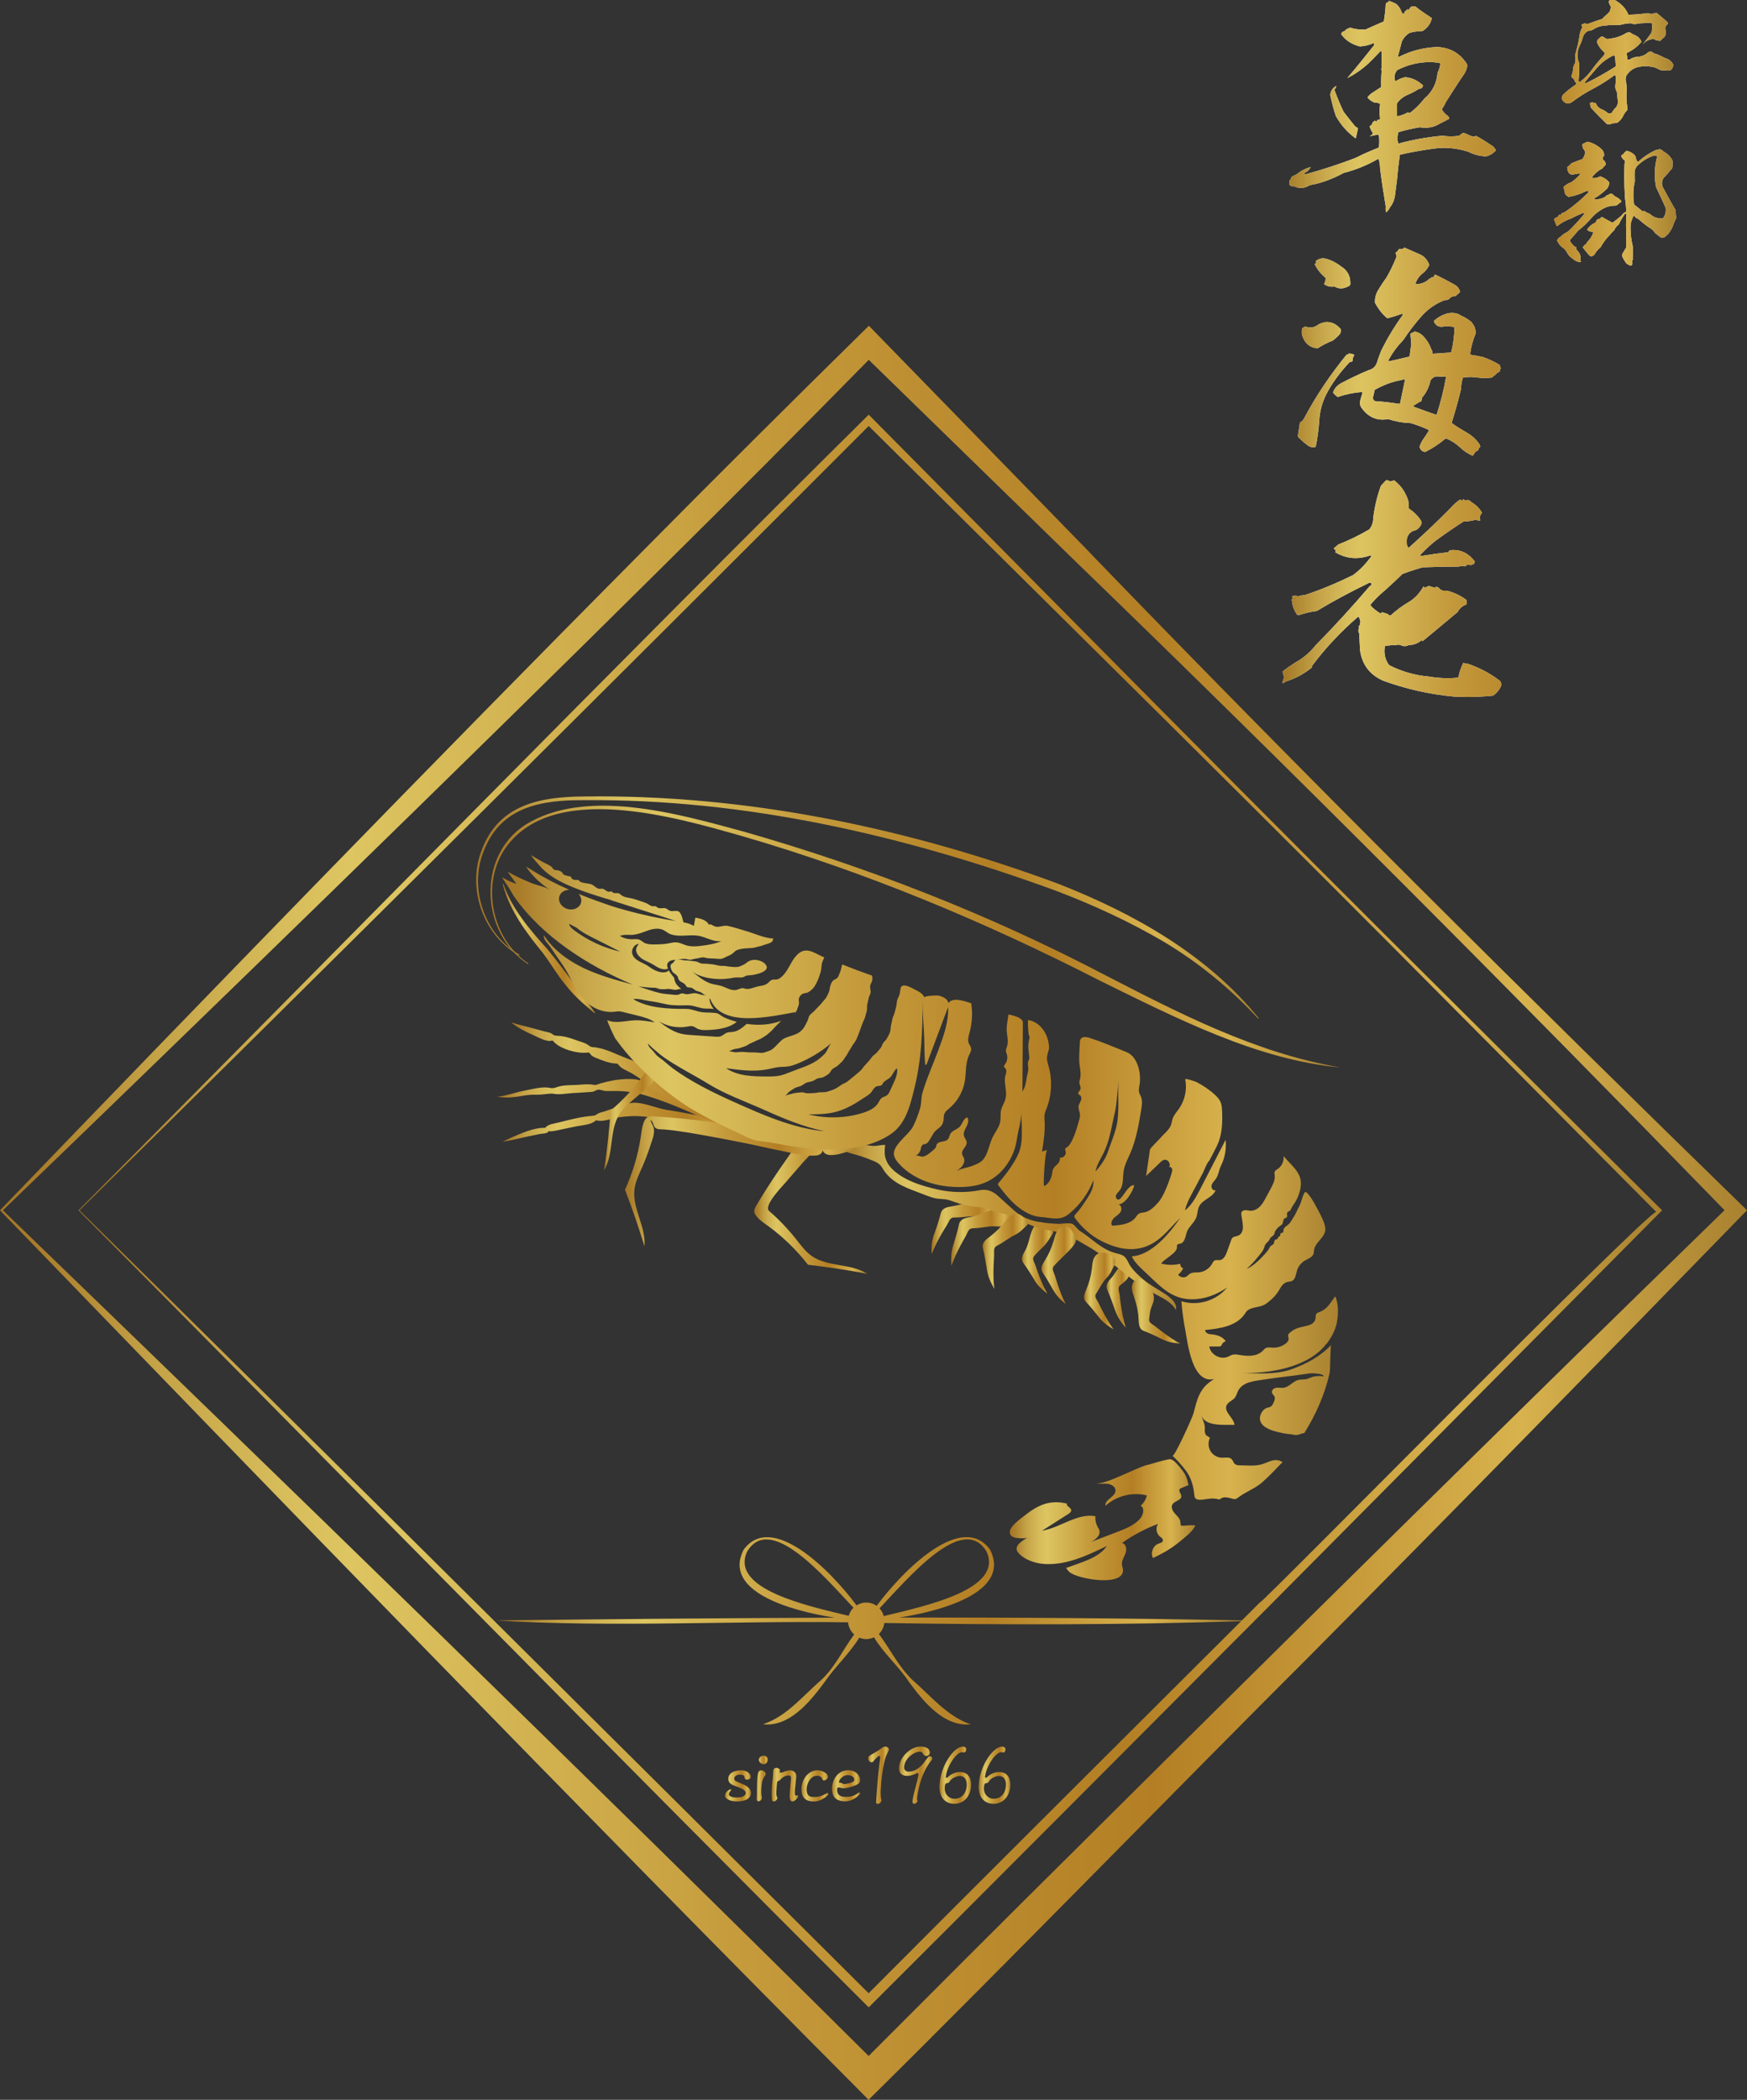 <?xml version="1.0" encoding="UTF-8"?>
<svg id="_レイヤー_1" data-name="レイヤー 1" xmlns="http://www.w3.org/2000/svg" xmlns:xlink="http://www.w3.org/1999/xlink" viewBox="0 0 285.53 343.06">
  <rect x="0" y="0" width="285.53" height="343.06" fill="#333333" stroke="none"/>
  <defs>
    <style>
      .cls-1 {
        fill: url(#_新規グラデーションスウォッチ_1-35);
      }

      .cls-2 {
        fill: #fff;
      }

      .cls-3 {
        fill: url(#_名称未設定グラデーション_10);
      }

      .cls-4 {
        fill: url(#_新規グラデーションスウォッチ_1-15);
      }

      .cls-5 {
        fill: url(#_新規グラデーションスウォッチ_1-17);
      }

      .cls-6 {
        fill: url(#_名称未設定グラデーション_10-2);
      }

      .cls-7 {
        fill: url(#_新規グラデーションスウォッチ_1-7);
      }

      .cls-8 {
        fill: url(#_新規グラデーションスウォッチ_1-28);
      }

      .cls-9 {
        fill: url(#_新規グラデーションスウォッチ_1-14);
      }

      .cls-10 {
        fill: url(#_名称未設定グラデーション_10-6);
      }

      .cls-11 {
        fill: url(#_新規グラデーションスウォッチ_1-11);
      }

      .cls-12 {
        fill: url(#_新規グラデーションスウォッチ_1-20);
      }

      .cls-13 {
        fill: url(#_新規グラデーションスウォッチ_1-34);
      }

      .cls-14 {
        fill: url(#_新規グラデーションスウォッチ_1-25);
      }

      .cls-15 {
        fill: url(#_名称未設定グラデーション_10-3);
      }

      .cls-16 {
        fill: url(#_新規グラデーションスウォッチ_1-5);
      }

      .cls-17 {
        fill: url(#_新規グラデーションスウォッチ_1-18);
      }

      .cls-18 {
        fill: url(#_新規グラデーションスウォッチ_1-8);
      }

      .cls-19 {
        fill: url(#_新規グラデーションスウォッチ_1);
      }

      .cls-20 {
        fill: url(#_新規グラデーションスウォッチ_1-32);
      }

      .cls-21 {
        fill: url(#_名称未設定グラデーション_10-10);
      }

      .cls-22 {
        fill: url(#_名称未設定グラデーション_10-9);
      }

      .cls-23 {
        fill: url(#_新規グラデーションスウォッチ_1-23);
      }

      .cls-24 {
        fill: url(#_名称未設定グラデーション_10-7);
      }

      .cls-25 {
        fill: url(#_新規グラデーションスウォッチ_1-3);
      }

      .cls-26 {
        fill: url(#_新規グラデーションスウォッチ_1-4);
      }

      .cls-27 {
        fill: url(#_新規グラデーションスウォッチ_1-2);
      }

      .cls-28 {
        fill: url(#_新規グラデーションスウォッチ_1-12);
      }

      .cls-29 {
        fill: url(#_新規グラデーションスウォッチ_1-22);
      }

      .cls-30 {
        fill: url(#_新規グラデーションスウォッチ_1-26);
      }

      .cls-31 {
        fill: url(#_新規グラデーションスウォッチ_1-9);
      }

      .cls-32 {
        fill: url(#_新規グラデーションスウォッチ_1-24);
      }

      .cls-33 {
        fill: url(#_新規グラデーションスウォッチ_1-13);
      }

      .cls-34 {
        fill: url(#_新規グラデーションスウォッチ_1-29);
      }

      .cls-35 {
        fill: url(#_新規グラデーションスウォッチ_1-16);
      }

      .cls-36 {
        fill: url(#_名称未設定グラデーション_10-5);
      }

      .cls-37 {
        fill: none;
      }

      .cls-38 {
        fill: url(#_名称未設定グラデーション_10-8);
      }

      .cls-39 {
        fill: url(#_新規グラデーションスウォッチ_1-27);
      }

      .cls-40 {
        fill: url(#_新規グラデーションスウォッチ_1-21);
      }

      .cls-41 {
        fill: url(#_新規グラデーションスウォッチ_1-10);
      }

      .cls-42 {
        fill: url(#_新規グラデーションスウォッチ_1-30);
      }

      .cls-43 {
        fill: url(#_新規グラデーションスウォッチ_1-31);
      }

      .cls-44 {
        fill: url(#_新規グラデーションスウォッチ_1-33);
      }

      .cls-45 {
        fill: url(#_新規グラデーションスウォッチ_1-6);
      }

      .cls-46 {
        fill: url(#_新規グラデーションスウォッチ_1-19);
      }

      .cls-47 {
        fill: url(#_名称未設定グラデーション_10-4);
      }
    </style>
    <linearGradient id="_新規グラデーションスウォッチ_1" data-name="新規グラデーションスウォッチ 1" x1="80.94" y1="266.43" x2="203" y2="266.43" gradientUnits="userSpaceOnUse">
      <stop offset="0" stop-color="#a57726"/>
      <stop offset=".02" stop-color="#a97c2a"/>
      <stop offset=".09" stop-color="#c5a347"/>
      <stop offset=".16" stop-color="#d6bc5a"/>
      <stop offset=".2" stop-color="#ddc561"/>
      <stop offset=".39" stop-color="#c9a242"/>
      <stop offset=".42" stop-color="#c59b3c"/>
      <stop offset=".66" stop-color="#b47f24"/>
      <stop offset=".87" stop-color="#d7b24d"/>
      <stop offset="1" stop-color="#a98130"/>
    </linearGradient>
    <linearGradient id="_新規グラデーションスウォッチ_1-2" data-name="新規グラデーションスウォッチ 1" x1="118.48" y1="291.77" x2="122.72" y2="291.77" xlink:href="#_新規グラデーションスウォッチ_1"/>
    <linearGradient id="_新規グラデーションスウォッチ_1-3" data-name="新規グラデーションスウォッチ 1" x1="123.65" y1="290.58" x2="125.5" y2="290.58" xlink:href="#_新規グラデーションスウォッチ_1"/>
    <linearGradient id="_新規グラデーションスウォッチ_1-4" data-name="新規グラデーションスウォッチ 1" x1="126.13" y1="291.56" x2="130.45" y2="291.56" xlink:href="#_新規グラデーションスウォッチ_1"/>
    <linearGradient id="_新規グラデーションスウォッチ_1-5" data-name="新規グラデーションスウォッチ 1" x1="130.98" y1="291.76" x2="135.37" y2="291.76" xlink:href="#_新規グラデーションスウォッチ_1"/>
    <linearGradient id="_新規グラデーションスウォッチ_1-6" data-name="新規グラデーションスウォッチ 1" x1="135.97" y1="291.76" x2="140.57" y2="291.76" xlink:href="#_新規グラデーションスウォッチ_1"/>
    <linearGradient id="_新規グラデーションスウォッチ_1-7" data-name="新規グラデーションスウォッチ 1" x1="141.89" y1="290.04" x2="145.31" y2="290.04" xlink:href="#_新規グラデーションスウォッチ_1"/>
    <linearGradient id="_新規グラデーションスウォッチ_1-8" data-name="新規グラデーションスウォッチ 1" x1="146.94" y1="290.04" x2="152.38" y2="290.04" xlink:href="#_新規グラデーションスウォッチ_1"/>
    <linearGradient id="_新規グラデーションスウォッチ_1-9" data-name="新規グラデーションスウォッチ 1" x1="153.55" y1="290.04" x2="158.73" y2="290.04" xlink:href="#_新規グラデーションスウォッチ_1"/>
    <linearGradient id="_新規グラデーションスウォッチ_1-10" data-name="新規グラデーションスウォッチ 1" x1="159.96" y1="290.04" x2="165.14" y2="290.04" xlink:href="#_新規グラデーションスウォッチ_1"/>
    <linearGradient id="_新規グラデーションスウォッチ_1-11" data-name="新規グラデーションスウォッチ 1" x1="12.83" y1="197.85" x2="271.65" y2="197.85" xlink:href="#_新規グラデーションスウォッチ_1"/>
    <linearGradient id="_新規グラデーションスウォッチ_1-12" data-name="新規グラデーションスウォッチ 1" x1="0" y1="198.13" x2="285.53" y2="198.13" xlink:href="#_新規グラデーションスウォッチ_1"/>
    <linearGradient id="_新規グラデーションスウォッチ_1-13" data-name="新規グラデーションスウォッチ 1" x1="152.25" y1="200.06" x2="163.83" y2="200.06" xlink:href="#_新規グラデーションスウォッチ_1"/>
    <linearGradient id="_新規グラデーションスウォッチ_1-14" data-name="新規グラデーションスウォッチ 1" x1="129.47" y1="165.76" x2="129.85" y2="165.76" xlink:href="#_新規グラデーションスウォッチ_1"/>
    <linearGradient id="_新規グラデーションスウォッチ_1-15" data-name="新規グラデーションスウォッチ 1" x1="129.85" y1="165.53" x2="130.06" y2="165.53" xlink:href="#_新規グラデーションスウォッチ_1"/>
    <linearGradient id="_新規グラデーションスウォッチ_1-16" data-name="新規グラデーションスウォッチ 1" x1="123.28" y1="197.05" x2="141.75" y2="197.05" xlink:href="#_新規グラデーションスウォッチ_1"/>
    <linearGradient id="_新規グラデーションスウォッチ_1-17" data-name="新規グラデーションスウォッチ 1" x1="155.46" y1="202.08" x2="165.41" y2="202.08" xlink:href="#_新規グラデーションスウォッチ_1"/>
    <linearGradient id="_新規グラデーションスウォッチ_1-18" data-name="新規グラデーションスウォッチ 1" x1="167.01" y1="205.52" x2="172.13" y2="205.52" xlink:href="#_新規グラデーションスウォッチ_1"/>
    <linearGradient id="_新規グラデーションスウォッチ_1-19" data-name="新規グラデーションスウォッチ 1" x1="180.87" y1="211.79" x2="184.71" y2="211.79" xlink:href="#_新規グラデーションスウォッチ_1"/>
    <linearGradient id="_新規グラデーションスウォッチ_1-20" data-name="新規グラデーションスウォッチ 1" x1="137.4" y1="200.49" x2="192.28" y2="200.49" xlink:href="#_新規グラデーションスウォッチ_1"/>
    <linearGradient id="_新規グラデーションスウォッチ_1-21" data-name="新規グラデーションスウォッチ 1" x1="77.82" y1="148.27" x2="205.71" y2="148.27" xlink:href="#_新規グラデーションスウォッチ_1"/>
    <linearGradient id="_新規グラデーションスウォッチ_1-22" data-name="新規グラデーションスウォッチ 1" x1="80.17" y1="153.01" x2="219.04" y2="153.01" xlink:href="#_新規グラデーションスウォッチ_1"/>
    <linearGradient id="_新規グラデーションスウォッチ_1-23" data-name="新規グラデーションスウォッチ 1" x1="165.03" y1="248.29" x2="195.33" y2="248.29" xlink:href="#_新規グラデーションスウォッチ_1"/>
    <linearGradient id="_新規グラデーションスウォッチ_1-24" data-name="新規グラデーションスウォッチ 1" x1="82.18" y1="154.97" x2="97.26" y2="154.97" xlink:href="#_新規グラデーションスウォッチ_1"/>
    <linearGradient id="_新規グラデーションスウォッチ_1-25" data-name="新規グラデーションスウォッチ 1" x1="82.07" y1="183.61" x2="127.43" y2="183.61" xlink:href="#_新規グラデーションスウォッチ_1"/>
    <linearGradient id="_新規グラデーションスウォッチ_1-26" data-name="新規グラデーションスウォッチ 1" x1="81.23" y1="182.13" x2="130.43" y2="182.13" xlink:href="#_新規グラデーションスウォッチ_1"/>
    <linearGradient id="_新規グラデーションスウォッチ_1-27" data-name="新規グラデーションスウォッチ 1" x1="83.58" y1="177.5" x2="131.54" y2="177.5" xlink:href="#_新規グラデーションスウォッチ_1"/>
    <linearGradient id="_新規グラデーションスウォッチ_1-28" data-name="新規グラデーションスウォッチ 1" x1="102.14" y1="192.99" x2="140.28" y2="192.99" xlink:href="#_新規グラデーションスウォッチ_1"/>
    <linearGradient id="_新規グラデーションスウォッチ_1-29" data-name="新規グラデーションスウォッチ 1" x1="98.74" y1="182.2" x2="108.3" y2="182.2" xlink:href="#_新規グラデーションスウォッチ_1"/>
    <linearGradient id="_新規グラデーションスウォッチ_1-30" data-name="新規グラデーションスウォッチ 1" x1="170.22" y1="206.67" x2="175.89" y2="206.67" xlink:href="#_新規グラデーションスウォッチ_1"/>
    <linearGradient id="_新規グラデーションスウォッチ_1-31" data-name="新規グラデーションスウォッチ 1" x1="177.2" y1="210.93" x2="182.31" y2="210.93" xlink:href="#_新規グラデーションスウォッチ_1"/>
    <linearGradient id="_新規グラデーションスウォッチ_1-32" data-name="新規グラデーションスウォッチ 1" x1="184.99" y1="214.22" x2="192.93" y2="214.22" xlink:href="#_新規グラデーションスウォッチ_1"/>
    <linearGradient id="_新規グラデーションスウォッチ_1-33" data-name="新規グラデーションスウォッチ 1" x1="160.61" y1="204.46" x2="168.06" y2="204.46" xlink:href="#_新規グラデーションスウォッチ_1"/>
    <linearGradient id="_新規グラデーションスウォッチ_1-34" data-name="新規グラデーションスウォッチ 1" x1="155.56" y1="166.91" x2="155.67" y2="166.91" xlink:href="#_新規グラデーションスウォッチ_1"/>
    <linearGradient id="_新規グラデーションスウォッチ_1-35" data-name="新規グラデーションスウォッチ 1" x1="82.09" y1="192.39" x2="218.68" y2="192.39" xlink:href="#_新規グラデーションスウォッチ_1"/>
    <linearGradient id="_名称未設定グラデーション_10" data-name="名称未設定グラデーション 10" x1="-938.06" y1="-784.72" x2="-937.06" y2="-784.72" gradientTransform="translate(60882.9 -50745.56) scale(64.68 -64.68)" gradientUnits="userSpaceOnUse">
      <stop offset="0" stop-color="#a47826"/>
      <stop offset="0" stop-color="#a47826"/>
      <stop offset=".01" stop-color="#a67b28"/>
      <stop offset=".09" stop-color="#c3a247"/>
      <stop offset=".16" stop-color="#d6bb5a"/>
      <stop offset=".2" stop-color="#ddc461"/>
      <stop offset=".35" stop-color="#cca849"/>
      <stop offset=".42" stop-color="#c49a3d"/>
      <stop offset=".66" stop-color="#b48024"/>
      <stop offset=".87" stop-color="#d7b24d"/>
      <stop offset="1" stop-color="#a88130"/>
    </linearGradient>
    <linearGradient id="_名称未設定グラデーション_10-2" data-name="名称未設定グラデーション 10" x1="-938.06" y1="-785.09" x2="-937.06" y2="-785.09" xlink:href="#_名称未設定グラデーション_10"/>
    <linearGradient id="_名称未設定グラデーション_10-3" data-name="名称未設定グラデーション 10" x1="-938.06" y1="-785.07" x2="-937.06" y2="-785.07" xlink:href="#_名称未設定グラデーション_10"/>
    <linearGradient id="_名称未設定グラデーション_10-4" data-name="名称未設定グラデーション 10" x1="-938.06" y1="-784.85" x2="-937.06" y2="-784.85" xlink:href="#_名称未設定グラデーション_10"/>
    <linearGradient id="_名称未設定グラデーション_10-5" data-name="名称未設定グラデーション 10" x1="-938.06" y1="-784.83" x2="-937.06" y2="-784.83" xlink:href="#_名称未設定グラデーション_10"/>
    <linearGradient id="_名称未設定グラデーション_10-6" data-name="名称未設定グラデーション 10" x1="-938.06" y1="-785.45" x2="-937.06" y2="-785.45" xlink:href="#_名称未設定グラデーション_10"/>
    <linearGradient id="_名称未設定グラデーション_10-7" data-name="名称未設定グラデーション 10" x1="-938.06" y1="-785.41" x2="-937.06" y2="-785.41" xlink:href="#_名称未設定グラデーション_10"/>
    <linearGradient id="_名称未設定グラデーション_10-8" data-name="名称未設定グラデーション 10" x1="-938.06" y1="-785.25" x2="-937.06" y2="-785.25" xlink:href="#_名称未設定グラデーション_10"/>
    <linearGradient id="_名称未設定グラデーション_10-9" data-name="名称未設定グラデーション 10" x1="-938.06" y1="-785.58" x2="-937.06" y2="-785.58" xlink:href="#_名称未設定グラデーション_10"/>
    <linearGradient id="_名称未設定グラデーション_10-10" data-name="名称未設定グラデーション 10" x1="-938.06" y1="-786.05" x2="-937.06" y2="-786.05" xlink:href="#_名称未設定グラデーション_10"/>
  </defs>
  <g>
    <path class="cls-19" d="m147.06,264.26c7.57-1.19,18.15-4.4,14.75-11.09-4.59-6.25-14.18,3.33-18.53,9.19-.48-.34-1.07-.54-1.71-.54-.58,0-1.11.17-1.57.46-4.38-5.88-13.88-15.31-18.46-9.1-3.44,6.72,7.31,9.94,14.88,11.11-18.5.07-36.99.24-55.49.45,19.01,1.17,38.48.04,57.68.31.07.79.44,1.49,1,1.99-1.81,2.4-3.18,5.44-5.4,7.44-3.03,2.63-5.63,5.93-9.49,7.22,4.29.5,7.67-3.68,9.99-6.8,1.75-2.58,4.11-4.7,5.73-7.34.35.15.73.23,1.14.23.45,0,.88-.11,1.27-.29,1.55,2.61,4.18,4.89,5.8,7.41,2.33,3.14,5.66,7.25,9.99,6.81-3.83-1.32-6.47-4.59-9.49-7.24-2.28-2.17-3.64-5.02-5.5-7.52.48-.47.8-1.1.88-1.8,19.49.32,38.99.33,58.48-.3v-.12c-18.64-.37-37.29-.49-55.93-.47Zm14.18-10.76c2.85,6.2-10.13,8.91-16.8,10.53-.13-.48-.36-.9-.69-1.26,4.82-5.1,13.69-15.66,17.49-9.28Zm-39.13,0c3.77-6.33,12.55,4.03,17.38,9.17-.37.36-.63.81-.78,1.32-6.73-1.63-19.42-4.34-16.61-10.49Z"/>
    <g>
      <path class="cls-27" d="m118.48,293.35c0-.57.81-1.12,1-1,.18.11-.35.37-.35.8,0,.37.67.52,1.29.52,1,0,1.46-.31,1.46-.72,0-.3-.19-.49-.55-.67-.58-.32-.95-.35-1.67-.7-.38-.2-.64-.52-.64-.95,0-.94,1-1.4,2.09-1.4.86,0,1.37.39,1.55.85.02.06.04.12.04.19,0,.25-.21.48-.55.48-.2,0-.46-.02-.46-.39,0-.31-.37-.43-.73-.43-.5,0-.95.25-.95.64,0,.32.24.43.52.55.42.19,1,.41,1.35.61.63.37.85.78.85,1.21,0,.94-.96,1.37-2.32,1.37-1.09,0-1.92-.43-1.92-.95Z"/>
      <path class="cls-25" d="m123.65,293.92v-.04c.05-.7.04-1.34.05-2.11.01-.58.05-1.44.17-1.98.07-.3.2-.57.56-.56.39.01.67.32.69.57.01.13-.05.25-.1.32-.36.54-.51.87-.58,1.94-.04.55-.02.83,0,1.17.01.2.08.36.08.46,0,.35-.29.6-.55.6h-.04c-.16-.01-.29-.2-.29-.38Zm.37-6.4c0-.38.38-.68.84-.68.42,0,.64.39.64.64,0,.31-.26.75-.68.75-.37,0-.8-.33-.8-.72Z"/>
      <path class="cls-26" d="m126.14,293.7c-.01-.25-.01-.49-.01-.7,0-1.17.11-1.86.13-2.08.04-.39.11-1.11.12-1.5.01-.45.26-.6.5-.6.11,0,.21.02.3.07.36.19.31.32.27.43-.04.12-.05.17,0,.24.05.07.31.06.48-.01.18-.08.67-.31,1.25-.31.39,0,1,.25.97,1.04-.01.25-.21,1.86-.23,2.18-.02.63-.01.87.16.9.08.01.27-.08.35-.01.01.01.02.05.02.07,0,.26-.5.89-.95.89-.31,0-.43-.35-.43-.88,0-.64.16-2.16.21-2.8.02-.29-.01-.57-.43-.57-.38,0-.89.25-1.23.62-.12.13-.15.2-.33.25-.23.06-.29.24-.3.42-.07.88-.2,1.98.02,2.25.17.2-.16.72-.58.72-.24,0-.27-.3-.29-.61Z"/>
      <path class="cls-16" d="m130.98,292.47v-.14c0-1.59,1.11-3.1,2.61-3.1.32,0,.61.07.79.14.37.14.78.39.9.72.02.06.04.12.04.18,0,.36-.38.61-.66.61-.13,0-.24-.06-.26-.19-.02-.14-.1-.23-.16-.31-.14-.19-.5-.27-.74-.27-.93,0-1.71,1.19-1.66,2.37.05.87.45,1.11,1.21,1.11.69,0,1.23-.13,1.91-.53.2-.12.32-.19.37-.1.02.05.05.11.05.17,0,.05-.01.11-.07.16-.21.19-.39.35-.6.48-.43.27-.91.55-1.74.55-1.21,0-1.93-.57-1.98-1.84Z"/>
      <path class="cls-45" d="m135.97,292.31c0-1.58,1-3.09,2.64-3.09,1.36,0,1.96.93,1.96,1.59,0,.21-.07.49-.31.64-.38.26-1.44.64-2.37.72-.17.01-.42-.05-.57-.1-.21-.08-.42-.05-.46.08-.04.11-.05.26-.04.37.05.81.62,1.05,1.43,1.05.91,0,1.47-.25,1.81-.51.17-.13.29-.29.49-.13.02.02.04.04.04.06,0,.05-.08.14-.18.25-.43.49-1.31,1.06-2.24,1.06-1.75,0-2.18-.98-2.18-1.99Zm3.66-1.55c-.02-.43-.41-.75-1.1-.75-.74,0-1.4.73-1.4,1.15,0,.2.26.02.41.14.14.11.33.2.63.16.93-.13,1.47-.38,1.46-.69Z"/>
      <path class="cls-7" d="m143.19,294.41c.1-1.62.33-4.77.57-6.49.07-.51.17-1.01-.01-1.05-.14-.04-.67.45-.84.7-.24.36-.46.46-.75.25-.17-.13-.27-.35-.27-.56,0-.14.06-.29.18-.38.26-.2,1.25-.67,2.21-1.4.13-.09.25-.13.38-.13.06,0,.13.01.19.02.24.07.45.24.45.45,0,.05-.01.11-.04.16-.32.61-.5,1.01-.68,1.73-.38,1.53-.53,2.86-.64,4.89-.02.39.02,1.21.11,1.46.08.26-.26.66-.61.66-.12,0-.26-.1-.25-.31Z"/>
      <path class="cls-18" d="m149.15,294.27c.04-.64.32-1.67.75-3.3.07-.3.16-.6.2-.9.01-.08.04-.29-.04-.35-.05-.04-.14-.05-.24,0-.35.19-1.01.42-1.52.42-.83,0-1.37-.37-1.37-1.22,0-1.8,1.91-3.57,3.48-3.57.66,0,1.42.12,1.56.89.11.51-.53.8-.85.57-.12-.08-.19-.18-.26-.3-.12-.21-.27-.32-.51-.32-1.07,0-2.58,1.22-2.58,2.61,0,.3.27.64.68.64.58,0,1.19-.18,1.75-.64.41-.33.76-.7,1.05-1.17.13-.21.35-.41.5-.61.08-.11.3-.11.43-.04.12.06.18.2.18.35v.06c-.01.07-.06.14-.11.2-.23.26-.54.7-.69.96-.8,1.35-1.4,3.03-1.68,5.21-.01.1,0,.24.06.38.08.21-.23.56-.52.56-.24,0-.3-.21-.29-.45Z"/>
      <path class="cls-31" d="m153.55,291.89c0-.12,0-.24.01-.37.19-3.05,2.33-6.17,3.85-6.17.3,0,.51.21.51.42,0,.29-.12.49-.25.54-.12.05-.29-.04-.42-.04-1.07,0-2.58,2.64-2.66,4.03-.01.2.17.2.31.06.25-.25.98-.85,2-.85,1.18,0,1.81.8,1.81,2.06,0,.11,0,.21-.01.33-.16,1.83-1.36,2.8-2.74,2.8-1.31,0-2.42-.85-2.42-2.83Zm4.44-.06c.1-.97-.31-1.68-1.13-1.68-.61,0-1.44.5-1.58.81-.11.25-.33.38-.46.37-.35-.04-.38.36-.41.69-.08,1.16.75,1.86,1.58,1.86.98,0,1.86-.61,2-2.05Z"/>
      <path class="cls-41" d="m159.96,291.89c0-.12,0-.24.01-.37.19-3.05,2.33-6.17,3.85-6.17.3,0,.51.21.51.42,0,.29-.12.49-.25.54-.12.05-.29-.04-.42-.04-1.07,0-2.58,2.64-2.66,4.03-.01.2.17.2.31.06.25-.25.98-.85,2-.85,1.18,0,1.81.8,1.81,2.06,0,.11,0,.21-.01.33-.16,1.83-1.36,2.8-2.74,2.8-1.31,0-2.42-.85-2.42-2.83Zm4.44-.06c.1-.97-.31-1.68-1.13-1.68-.61,0-1.44.5-1.58.81-.11.25-.33.38-.46.37-.35-.04-.38.36-.41.69-.08,1.16.75,1.86,1.58,1.86.98,0,1.86-.61,2-2.05Z"/>
    </g>
    <g>
      <path class="cls-11" d="m271.34,197.43l-32.35-32.18c-32.41-32.12-64.42-64.65-96.55-97.04l-.46-.46s-.46.46-.46.46C105.08,104.24,49.37,160.99,12.83,197.74c36.36,36.6,92.41,93.64,128.57,129.64l.58.58s.58-.58.58-.58c16.1-16.03,48.43-48.5,64.48-64.58l64.31-64.75.31-.31-.31-.3Zm-65.36,64.31c-15.93,15.88-47.77,47.59-64.01,63.91-36.26-36.08-92.3-91.82-128.98-127.91,36.53-35.96,93-92.11,128.99-128.14,32.24,31.98,64.61,63.84,96.58,96.09,0,0,30.85,31.01,32.12,32.29-2.24.75-64.79,64.39-64.69,63.76Z"/>
      <path class="cls-28" d="m178.34,90.51l-34.97-35.89-1.36-1.4c-12.47,12.26-24.9,24.61-37.2,37.05C71.52,123.78,32.77,163.72,0,197.74c44.41,45.93,95.21,98.37,140.18,143.52,0,0,1.78,1.8,1.78,1.8,21.45-21.15,50.85-51.32,72.45-72.87,23.84-24.03,47.52-48.21,71.12-72.46-35.9-34.96-72.34-71.11-107.2-107.21Zm-2.68,211.78c-11.28,11.16-22.48,22.39-33.69,33.61C97.27,291.5,45.75,241.47.47,197.74c33.2-32,75.2-72.78,107.8-105.12,11.33-11.2,22.55-22.47,33.72-33.83,6.64,6.47,34.47,33.59,34.47,33.59,35.44,34.26,71.06,70.05,105.4,105.34-34.39,33.47-72.05,70.6-106.21,104.58Z"/>
    </g>
    <g>
      <path class="cls-33" d="m152.65,201.65c-.36,1.08-.44,2.11-.38,3.26.43-1.13.99-2.21,1.59-3.26.3-.53.62-1.04.94-1.56.21-.34.38-.92.76-1.1.17-.09.37-.08.57-.08.96.01,1.89-.16,2.84-.21,1.18-.06,2.37.1,3.56,0,.39-.03.81-.1,1.08-.38.34-.36.28-.96,0-1.37-.56-.83-1.51-1.86-2.59-1.71-.63.09-1.19.41-1.76.69-1.15.55-2.37.94-3.63,1.15-.63.1-1.35.21-1.7.75-.13.2-.19.44-.25.67-.26,1.07-.65,2.12-1.01,3.18Z"/>
      <path class="cls-9" d="m129.85,165.63c-.12.09-.26.17-.38.26.13-.07.26-.15.38-.26Z"/>
      <path class="cls-4" d="m129.85,165.63c.06-.05.13-.08.2-.13.03-.02.02-.05,0-.08-.05.06-.09.12-.15.17-.02.02-.04.03-.05.04Z"/>
      <path class="cls-35" d="m132.72,186.18c.09.05.18.12.25.2,1.01,1.05-1.03,2.72-1.67,3.47-.99,1.15-2,2.28-2.98,3.43-.46.54-3.59,3.73-2.61,4.57,1.61,1.4,3.09,2.94,4.41,4.61.78.99,1.53,2.03,2.56,2.75,2.62,1.83,6.38,1.16,9.06,2.9-3.21-.61-6.44-1.1-9.68-1.48-1.81-2.33-3.94-4.42-6.32-6.18-.74-.55-1.98-1.31-2.38-2.19-.18-.38-.03-.82.18-1.18,1.22-2.08,2.53-4.1,3.89-6.09.67-.97,1.35-1.94,2.03-2.91.61-.86,1.15-1.94,2.31-2.1.32-.04.67.02.95.18Z"/>
      <path class="cls-5" d="m155.77,203.53c-.32,1.09-.36,2.13-.26,3.27.39-1.15.91-2.24,1.48-3.31.28-.54.58-1.07.88-1.59.2-.35.35-.93.72-1.13.17-.09.37-.09.56-.1.96-.02,1.89-.23,2.83-.31.89-.08,2.44.31,3.14-.37.11-.11.21-.24.26-.4.05-.18.04-.37,0-.55-.15-.65-.61-1.22-1.22-1.5-.95-.43-1.87-.01-2.75.38s-1.86.72-2.84.91c-.63.13-1.35.26-1.68.81-.12.2-.18.44-.22.68-.23,1.07-.57,2.14-.89,3.21Z"/>
      <path class="cls-17" d="m169.07,209.16c.55.89,1.25,1.55,2.1,2.18-.55-.97-1-2.01-1.39-3.05-.2-.53-.38-1.06-.56-1.59-.12-.35-.43-.81-.34-1.19.04-.17.16-.31.28-.45.46-.54,1-1,1.49-1.52.52-.55.88-1.17,1.29-1.8.13-.2.26-.43.18-.65-.11-.33-.75-.62-1.01-.85s-.59-.5-.96-.55c-.59-.07-.98.4-1.24.86-.67,1.18-.7,2.63-1.37,3.79-.3.51-.65,1.09-.47,1.65.07.21.2.39.33.57.61.81,1.13,1.71,1.68,2.59Z"/>
      <path class="cls-46" d="m182.27,214.13c.38,1.07.97,1.93,1.72,2.79-.36-1.16-.59-2.35-.77-3.55-.09-.6-.16-1.2-.23-1.81-.05-.4-.27-.96-.09-1.34.08-.17.24-.3.4-.41.72-.55,1.44-1.2,1.4-2.22-.02-.44-.37-.85-.81-.93-.96-.17-1.61,1.43-2.15,2.01-.43.47-.93,1-.88,1.64.02.24.12.46.22.68.45,1,.8,2.06,1.18,3.12Z"/>
      <path class="cls-12" d="m191.01,211.81c-1.39-1-2.96-1.75-4.26-2.87-.68-.59-1.42-1.27-1.94-2-.41-.57-.59-1.36-1.21-1.77-.33-.22-.74-.3-1.13-.4-2.48-.63-3.92-2.37-5.98-3.67-.43-.28-.85-.99-1.24-1.15-.57-.23-1.78.03-2.42,0-2.76-.17-5.07-.37-7.17-2.26-.87-.78-1.74-1.57-2.6-2.35-.85-.76-1.75-1.1-2.89-.89-2.33.45-4.75.4-7.06-.14-2.12-.5-4.29-1.12-6.12-2.36-.82-.56-1.63-1.28-2.06-2.19-.21-.45-.33-.94-.34-1.44-.01-.42.02-.86.08-1.27-.56-.02-1.12.15-1.68.17-.49.02-.98-.08-1.48-.14-1.38-.17-2.79-.07-4.13.29.56.9,1.58,1.02,2.5,1.28.96.27,1.93.63,2.85,1.01.39.16.78.34,1.08.64.24.24.41.54.59.83.74,1.19,1.97,2.08,3.23,2.67.81.38,1.63.71,2.46,1.01.85.31,1.69.69,2.57.92.75.2,1.6.11,2.37.32s1.51.57,2.33.74c.73.15,1.43.35,2.17.39.99.05,1.66.17,2.53.58s1.89.42,2.78.77c1.54.59,2.97,1.43,4.52,1.97,1.39.48,2.89.56,4.28,1,1.38.44,2.72,1.32,3.98,2.02,2.24,1.25,4.09,2.86,6.1,4.45.6.47,1.2.95,1.81,1.4,1.05.76,2.15,1.45,3.29,2.06,1.26.67,2.66,1.32,3.36,2.57.25-.85-.49-1.66-1.21-2.18Z"/>
      <path class="cls-40" d="m84.83,156.08c-5.89-3.27-8.6-11.1-6.04-17.34,2.8-7.32,9.56-8.57,16.57-8.61,26.46-.39,52.91,5.1,77.66,14.28,12.29,4.83,24.24,11.53,32.68,21.91.05.06-.04.14-.09.08-4.47-4.85-9.61-9.05-15.23-12.44-5.66-3.33-11.65-6.1-17.8-8.43-24.67-9.03-50.83-15.05-77.21-14.8-6.84-.04-13.45,1.05-16.24,8.15-2.59,6.08,0,13.82,5.76,17.1.07.04,0,.15-.06.1h0Z"/>
      <path class="cls-29" d="m86.26,157.49c-7.67-4.99-8.37-17.41-.56-22.63,9.93-6.36,25.36-1.84,35.94,1.03,20.21,5.78,39.93,13.47,58.57,23.21,12.39,6.39,24.96,12.94,38.83,15.29-13.6-1.21-27-8.15-39.37-14.22-18.67-9.56-38.09-17.67-58.24-23.53-10.91-3.09-31.49-9.25-39.05,2.26-3.78,5.94-1.89,14.58,3.95,18.5.07.04,0,.14-.07.1h0Z"/>
      <path class="cls-23" d="m194.25,242.61c-.22-.88-.34-1.51-.89-2.23-.35-.47-.71-.93-1.13-1.35-.34-.34-.7-.71-1.24-.61-1.2.23-2.4.65-3.59.95-1.74.44-6.73,3.22-8.23,2.97.61.14,1.25,0,1.87.08s1.3.5,1.28,1.12c-.02,1.03-1.81,1.45-1.64,2.47,1.79-1.63,4.41-2.28,6.76-1.69-.15.65-.51,1.24-1.01,1.68.72.42.42,1.55-.14,2.17-.95,1.05-2.33,1.59-3.65,2.1-1.44.55-2.88,1.1-4.32,1.65.72-.39,1.55-1.02,1.38-1.82-.05-.24-.19-.45-.31-.66-.28-.53-.41-1.14-.36-1.73-3-.52-5.71,1.88-8.72,2.38,1.44-.92,2.87-1.83,4.31-2.75.25-.16.53-.4.45-.68-.12-.42-.94-.68-.64-.99-2.76-.69-4.75.18-6.86,1.86-.76.61-2.53,1.77-2.53,2.82,0,.6.56.83,1.1.91.39.06,1.49.14,1.84-.06-.85.47-2.43,1.39-1.59,2.43.99,1.23,2.89,1.83,4.46,1.9,3.6.17,6.95-1.45,10.07-2.96-.74,1.08-1.9,1.77-3.12,2.29-.69.29-1.4.56-2.11.8-.12.04-1.44.53-1.46.5.19.22.33.46.56.67,1.2,1.11,8.61,2.46,8.76-.21.02-.34-.15-.66-.18-1-.07-.66.37-1.26.6-1.89s.06-1.55-.6-1.63c1.82-1.3,3.8-2.35,5.9-3.13-.43.62-.3,1.55.27,2.03.24.2.57.41.52.71-.05.3-.43.39-.72.49-.9.32-1.35,1.51-.89,2.35,1.65-.81,2.92-1.48,4.36-2.68.85-.71,2.11-1.64,2.57-2.64-.62-.11-1.32,0-1.99.05-.12,0-.25.02-.34-.06-.14-.11-.11-.33-.12-.51-.02-.57-.5-.99-.88-1.41-.39-.42-.72-1.04-.42-1.52.36-.59,1.5-.67,1.45-1.36-.03-.4-.5-.8-.27-1.13.07-.1.19-.15.3-.19l1.19-.49Z"/>
      <path class="cls-32" d="m82.29,144.46c1.45,4.12,4.29,7.41,7.17,10.61,2.79,3.37,5.19,6.86,7.78,10.35.04.05-.03.13-.08.09-1.69-1.36-3.34-2.83-4.7-4.56-1.39-1.69-2.46-3.57-3.75-5.27-2.72-3.33-5.42-6.94-6.53-11.17-.02-.07.09-.11.11-.04h0Z"/>
      <path class="cls-14" d="m127.4,185.81c.05.23.03.47-.1.67-.22.34-.65.47-1.05.53-1.69.26-3.31-.39-4.92-.82-1.78-.47-3.55-.98-5.32-1.47-3.51-.97-7.05-1.87-10.67-2.29-1.4-.16-2.82-.09-4.21.11-1,.14-2.56.8-3.55.52-.05-.01-.1-.03-.15-.02-.05.01-.09.05-.13.08-.7.65-2.18.71-3.1.9-.85.18-1.7.36-2.55.53-.07.01-2.04.49-1.96.19-.14.52-1.05.44-1.47.53-.69.15-1.38.29-2.08.43-1.34.28-2.71.68-4.08.82.19-.02.54-.22.73-.3.28-.12.56-.25.84-.38.6-.27,1.2-.53,1.81-.77,1.17-.45,2.42-.84,3.68-.81.41-.6,1.43-.68,2.09-.85,1.9-.47,3.75-.97,5.7-1.12.09,0,.18-.01.26-.04.34-.12.56-.38.93-.47,1.78-.42,4.15-1.75,5.94-1.61,1.63.12,3.33.91,4.99,1.17,2.13.33,4.24.73,6.36,1.15,2.04.41,4.07.83,6.1,1.24,1.02.2,2.04.4,3.06.59.86.16,1.84.21,2.49.87.17.17.29.39.34.62Z"/>
      <path class="cls-30" d="m129.16,185.61c.12.05.24.09.35.14.45.2.88.58.91,1.07.1,2.07-3.99.8-4.95.45-6.97-2.53-13.35-6.43-20.54-8.47-1.25-.35-2.54-.51-3.83-.55-.68-.02-1.35.01-2.02,0-.43,0-.92-.26-1.33-.22-.28.03-.53.25-.8.32-.32.08-.7.06-1.03.09-.75.05-1.49.11-2.24.14-1,.05-2.17.3-3.13.13-.67-.12-1.5.09-2.18.12-.79.04-1.6-.02-2.38.11-1.58.26-3.16.55-4.76.22,1.41-.06,2.97-.69,4.37-.95,1.24-.23,2.81-.69,4.07-.51.17.02.33.07.5.08.38.02.75-.14,1.11-.25,1.01-.29,2.18-.22,3.22-.29.84-.06,1.65-.17,2.49-.01.1.02.2.04.3.03.1,0,.19-.04.28-.07,1.95-.65,4.41-1.1,6.46-.83,1.59.38,3.14,1.43,4.74,1.95,2.05.67,4.07,1.4,6.09,2.15,3.86,1.44,7.69,2.96,11.6,4.26.89.29,1.82.54,2.69.88Z"/>
      <path class="cls-39" d="m130.28,185.6c.12.05.24.09.35.14.45.2.88.58.91,1.07.1,2.07-3.99.8-4.95.46-4.05-1.46-7.9-3.4-11.83-5.15-1.74-.78-3.52-1.47-5.22-2.33-1.57-.79-2.74-1.82-4.1-2.93-.73-.59-1.51-1.11-2.32-1.58-.63-.36-1.53-.65-1.98-1.25-.06-.08-.12-.17-.2-.22-.07-.04-.16-.04-.25-.05-1.16-.05-2.26-.51-3.34-.95-.31-.13-.63-.27-.82-.54-.06-.09-.11-.19-.2-.25-.12-.08-.29-.06-.44-.04-1.57.17-4.4-.6-5.45-1.85-.04-.04-.07-.09-.12-.11-.08-.03-.16,0-.24.02-.83.2-2.3-.66-3.04-.98-1.24-.54-2.44-1.16-3.49-2.02,1.06.33,2.13.59,3.2.87.75.2,1.49.4,2.24.6.34.09.75.15,1.07.3.24.11.38.33.66.38.12.02.25.02.38.03,1.12.04,2.2.4,3.24.78.5.18,1.08.33,1.55.58.36.2.54.47,1,.5,1.94.13,3.7,1.13,5.49,1.8,1.39.52,2.79,1.07,4.03,1.9,1.55,1.04,2.79,2.49,4.38,3.47,1.61,1,3.41,1.57,5.17,2.23,3.86,1.44,7.7,2.95,11.61,4.25.89.29,1.82.54,2.69.88Z"/>
      <path class="cls-8" d="m134.84,185.91c.77.08,5.76.26,5.43,1.23-.15.43-.62.63-1.05.78-1.05.35-2.96,1.06-4.07.69-.34-.12-.64-.4-.73-.75.09.46-.4.83-.86.9-1.78.24-3.98-.37-5.72-.71-2.03-.39-4.03-.89-6.06-1.29-.19-.04-.38-.08-.57-.11-2.33-.47-4.66-.91-7-1.32-1.34-.23-2.68-.45-4.02-.63-.53-.07-1.07-.13-1.6-.17s-1.28.07-1.61-.41c-.11-.16-.16-.35-.22-.53-.07-.17-.15-.32-.26-.47-.02-.02-.14-.16-.17-.09-.02.05.05.17.07.22.03.08.07.16.11.24.07.15.15.3.22.46.46,1.04-.16,2.33-.48,3.34-.37,1.16-.81,2.3-1.3,3.42-.51,1.15-1.09,2.3-1.25,3.55-.41,3.17,1.93,6.19,1.63,9.37-.95-3.13-2.01-6.22-3.18-9.26,1.23-2.69,2.09-5.54,2.55-8.46.14-.92.25-2.36.83-3.13.25-.33.72-.41,1.13-.39,4.51.21,8.99.83,13.46,1.47,4.02.57,7.84,1.52,11.89,1.92.94,0,1.88.05,2.83.15Z"/>
      <path class="cls-34" d="m108.08,174.98c-.79,1.63-3.51,3.77-4.19,4.36-.95.82-1.97,1.62-2.64,2.68-1.72,2.69-.88,6.42-2.51,9.17.47-3.23.83-6.48,1.06-9.74,2.26-1.91,4.25-4.13,5.91-6.58.47-.69,1.21-2.3,2.28-1.37.42.36.38.89.09,1.48Z"/>
      <path class="cls-42" d="m172.15,210.78c.52.91,1.2,1.6,2.03,2.26-.52-.99-.92-2.04-1.28-3.1-.18-.53-.34-1.07-.51-1.61-.11-.35-.4-.82-.3-1.2.05-.17.17-.31.29-.44.8-.88,1.66-1.64,2.48-2.5.41-.43,1.12-1.21,1.02-1.86-.06-.36-.41-.77-.6-1.09-.21-.36-.55-.81-.98-.91-.57-.13-1.16.24-1.48.73-.32.49-.45,1.08-.61,1.64-.32,1.13-.8,2.22-1.43,3.22-.32.5-.68,1.07-.53,1.64.06.21.19.4.31.58.58.84,1.07,1.75,1.58,2.64Z"/>
      <path class="cls-43" d="m179.67,215.28c.66.82,1.43,1.39,2.35,1.91-.67-.9-1.23-1.87-1.75-2.86-.26-.5-.51-1-.75-1.51-.16-.33-.53-.75-.49-1.14.02-.18.12-.33.22-.48.54-.83.9-1.67,1.57-2.37.35-.36.66-.77.86-1.23.18-.4.53-.88.6-1.3.15-.87-.98-1.46-1.67-1.6-.8-.16-1.47.1-1.82.86-.24.53-.27,1.13-.34,1.72-.14,1.17-.44,2.32-.91,3.4-.23.54-.51,1.16-.26,1.7.09.2.25.37.4.53.7.73,1.33,1.56,1.98,2.36Z"/>
      <path class="cls-20" d="m189.98,218.82c.95.45,1.89.63,2.95.7-.99-.52-1.92-1.15-2.82-1.82-.45-.34-.89-.68-1.33-1.03-.29-.23-.8-.45-.93-.82-.06-.17-.03-.35-.01-.53.09-.65.11-1.16.34-1.74.24-.61.48-1.11.4-1.79-.12-1.04-1.49-3.3-2.79-2.79-.54.22-.82.86-.8,1.44s.25,1.14.44,1.69c.38,1.11.61,2.28.66,3.46.03.59.05,1.27.5,1.65.17.14.38.22.59.3.95.36,1.88.83,2.81,1.27Z"/>
      <path class="cls-44" d="m161.32,207.52c.18,1.12.61,2.07,1.2,3.05-.15-1.2-.17-2.42-.13-3.63.02-.61.05-1.21.09-1.82.03-.4-.1-.99.15-1.33.11-.16.29-.25.46-.34.98-.5,1.82-1.23,2.81-1.7.81-.39,1.41-1.06,2.06-1.69.05-.05.1-.1.1-.17,0-.07-.05-.12-.1-.17-.39-.36-.67-.92-1.12-1.19-.92-.56-1.86.06-2.41.8-.75,1.03-1.65,1.95-2.67,2.72-.51.39-1.1.82-1.15,1.46-.02.24.04.48.1.71.27,1.06.42,2.17.61,3.28Z"/>
      <path class="cls-13" d="m155.67,166.94l-.11-.06"/>
      <path class="cls-1" d="m216.83,219.55c.74-.99,1.42-2.21,1.66-3.43.25-1.29.33-3.15-.27-4.33-.81,1.06-1.22,2.06-2.59,2.58-.17.06-.35.12-.46.26-.19.23-.12.56-.17.85-.1.54-.62.9-1.14,1.05-1.18.33-2.08.33-3.06,1.21-.11.1-.21.2-.25.34-.06.23.07.46.07.69,0,.27-.21.5-.42.68-.6.5-1.4.77-2.18.73-.4-.02-.82-.11-1.17.08-.19.11-.33.29-.49.45-.92.92-2.4.89-3.68.67-.42-.07-.85-.16-1.26-.04-.26.07-.49.23-.74.33-1.23.52-2.83-.36-3.04-1.68.51,0,1.01,0,1.52,0,.17,0,.38-.02.46-.17.23-.39.24-.54.72-.69-.53-.79-1.55-1.09-2.45-1.14-.43-.02-.93-.27-.93-.7,2.4-.22,5.13-.62,6.48-2.62.13-.19.25-.4.43-.55.83-.68,2.19-.44,3.16-1.19.89-.68,1.56-1.31,2.11-2.3.28-.5.66-1.02,1.21-1.17.27-.08.56-.06.81-.18.58-.28.63-1.07.82-1.69.2-.68.67-1.28,1.29-1.64.52-.31,1.19-.51,1.4-1.07.08-.22.07-.47.11-.7.1-.58.48-1.06.86-1.5.38-.44.78-.9.93-1.46.32-1.19-1.23-3.59-1.75-4.63-.08-.16-1.28-2.21-1.56-1.79-.45.65-.53,1.57-.92,2.29-.34.61-.53,1.2-.92,1.77-.25.36-.43.78-.74,1.1-.28.29-.87.54-.91.99-.01.16.01.37-.13.44-.06.03-.12.03-.19.04-.12.03-.21.15-.21.27,0,.08.02.18-.04.24-.03.03-.08.04-.13.06-.2.08-.2.4-.4.48-.07.03-.15.02-.22.05-.23.1-.15.46-.29.68-.13.2-.4.26-.55.44-.12.15-.18.36-.3.52-.4.56-.91,1.07-1.39,1.56-.64.63-1.35,1.22-2.17,1.58.7-.62,1.33-1.31,1.91-2.03.4-.5.87-1,1.01-1.63.12-.54.7-.74.88-1.27.12-.33.59-.42.72-.75.04-.09.04-.2.07-.29.09-.33.5-.8.78-.99.16-.11.35-.21.46-.38.19-.31.1-.82.44-.95.08-.03.17-.03.23-.09.29-.23-.1-.68.23-.93.11-.09.27-.11.37-.21.07-.06.11-.15.14-.24.24-.55.62-.96.89-1.48.62-1.2,1.05-2.81.44-4.09-.58-1.21-1.72-2.07-2.53-3.11.08.8-.26,1.62-.92,2.08-.2.14-.44.26-.53.49-.08.19-.02.41,0,.61.08.75-.29,1.46-.64,2.12-.26.48-.51.96-.77,1.43-.28.53-.57,1.07-.99,1.5-.42.43-1,.74-1.6.71-.29-.02-.58-.11-.88-.09-.29.03-.61.24-.59.54.06,1.18.91,3.24-.73,3.7-.23.06-.48.08-.66.23-.14.12-.22.3-.28.47,0,.01,0,.02-.01.04-.21.6-.43,1.19-.64,1.79-.22.61-.56,1.32-1.2,1.39-.28.03-.57-.07-.82.05-.22.11-.33.35-.45.57-.43.76-1.24,1.29-2.11,1.37-.5.05-1.05-.04-1.48.23-.21.13-.37.33-.58.46-.44.26-1.08.12-1.36-.31.35-.27.64-.63.83-1.04-.31-.08-.52-.43-.46-.74-1.03.25-2.12.24-3.15-.04.57-.79,2.6-1.71,2.59-2.64,0-.14-.03-.28.04-.4.11-.18.37-.16.57-.22.78-.24.81-1.54,1.1-2.12.41-.82,1.25-1.41,1.52-2.35.15-.54.15-1.13.41-1.63.58-1.13,2.25-1.43,2.68-2.62-.37.16-.74-.32-.68-.71.06-.4.37-.7.62-1.01.55-.69.56-1.52.95-2.31.64-1.29.9-2.76.74-4.19-.7,1.36-1.4,2.71-2.1,4.07-.69,1.34-1.39,2.69-2.08,4.03-.66,1.26-1.35,2.56-2.47,3.43.34-1.44,1.13-2.69,1.81-3.99.38-.72.75-1.44,1.13-2.15.3-.57.59-1.54,1.05-2,.23-.44.46-.89.7-1.33.3-.58.61-1.17.84-1.78.59-1.61.62-3.37.54-5.08-.02-.45-.05-.9-.22-1.32-.19-.48-.55-.88-.93-1.23-.89-.83-1.98-1.56-3.06-2.11-.17-.09-1.86-.66-1.81-.43.33,1.66-.06,3.44-1.03,4.82-.36.51-.8.98-1.01,1.57-.13.36-.16.74-.3,1.1-.33.86-1.17,1.42-1.74,2.12-.35.42-1.64,1.59-1.69,1.91-.21,1.42-.41,2.85-.62,4.27.76-.73,1.52-1.46,2.28-2.19.2-.19.41-.39.68-.45.6-.14,1.15.68.8,1.18.19-.08.42.08.48.28.07.2.02.42-.04.62-.4,1.37-1.3,3.89-2.26,4.93-.63.69-1.33,1.41-2.25,1.58-.3.05-.62.05-.87.21-.23.14-.37.39-.53.6-.86,1.11-2.45,1.28-3.86,1.36-.27-.41,0-.97.37-1.3.36-.33.82-.58,1.06-1.02.23-.43.04-1.14-.45-1.14,1.17.01,2.49-2.21,2.64-3.15-.86-.09-1.57,1.47-2.18,2.1-.11.11-.23.23-.39.25-.32.03-.51-.4-.4-.71.11-.3.38-.52.58-.77.69-.87.49-2.11.67-3.21.17-1.03.68-1.96,1.09-2.91.98-2.26,1.39-4.72,1.79-7.15.11-.65.21-1.33-.01-1.95-.1-.29-.28-.55-.35-.85-.1-.42.02-.86.09-1.28.28-1.77-.3-4.51-2.12-5.26-2-.82-3.96-1.64-6.02-2.32-.74-.25-1.6-.3-1.63.72-.03,1.03-.15,2.09-.1,3.12.05.96.38,1.9.12,2.89-.04.17-.1.33-.1.51,0,.41.32.82.16,1.19-.11.24-.42.46-.32.7.06.13.21.19.31.28.23.21.2.59.08.87-.12.29-.31.55-.36.86-.07.47.2.92.23,1.39.02.27-.04.54-.11.79-.29,1.06-1.07,3.96-2.04,4.55-.08.05-.18.09-.23.17-.1.16,0,.36.05.55.12.52-.42,1.07-.94.96.02,1.12-.63,1.02-1.1,1.83-.12.2-.13.44-.16.66-.12.88-.54,1.8-1.34,2.18-.16-.59.18-5.83.51-5.94-.28.1-.56.19-.84.29.26-1.67.53-3.35.42-5.04-.02-.32-.05-.64-.01-.96.05-.37.2-.72.34-1.07.83-2.16.95-4.59.34-6.82-.13-.47-.29-.94-.28-1.42.01-.53.23-1.03.34-1.55,0-2.05-1.23-4.25-3.39-4.64-.16-.03.01,2.27.08,2.43.05.11.11.22.12.35.01.11-.02.22-.05.33-.27,1.07-.1,1.85,0,2.91.01.12.02.24-.01.36-.03.09-.07.17-.11.26-.21.49.01,1.04-.04,1.55-.05.44-.22.9-.28,1.37-.1.74-.25,1.5-.67,2.12.02-3.73.05-7.45.07-11.18,0-.14,0-.29-.08-.41-.42-.62-1.63-.86-2.28-1-.09.81-.29,1.6-.29,2.41,0,.95.36,1.89.05,2.83-.07.22-.18.45-.17.68,0,.2.09.39.15.58.17.58.04,1.24-.34,1.71-.07.09-.15.18-.13.29.02.1.11.17.18.24.26.26.24.69.12,1.03-.48,1.35.38,2.81-.12,4.25-.19.53-.5,1.01-.64,1.55-.16.67-.03,1.39-.18,2.06-.18.86-.78,1.56-1.17,2.34-.5,1-.68,2.14-1.19,3.13-.53,1.02-1.21,1.26-2.18,1.64-.7.27-2.08.49-2.66.89.38-.26.76-.52,1.04-.89.27-.37.42-.87.25-1.29-.09-.23-.25-.42-.3-.66-.12-.69.81-1.2.76-1.9-.03-.38-.35-.68-.45-1.06-.14-.52.17-1.04.42-1.52.25-.48.44-1.1.1-1.52-.63.26-.76,1.1-1.24,1.58-.44.45-1.19.58-1.5,1.13-.16.28-.18.63-.39.88-.47.54-1.58.24-1.86.9-.05.13-.06.27-.11.39-.07.17-.21.29-.34.41-.47.4-1.12,1.01-1.75,1.14-.39.08-.88-.29-1.28-.11.4-.18.72-.54.85-.97.09-.32.12-.73.42-.88.13-.07.29-.06.43-.11.62-.2,1.06-1.69,1.64-2.18.58-.49.95-.62,1.2-1.37.17-.48.02-1.01.27-1.49.18-.33.49-.56.77-.8,1.2-1.01,2.05-2.42,2.42-3.94.38-1.54.09-3.2.77-4.68.18-.39.43-.79.34-1.21-.06-.27-.25-.49-.36-.75-.24-.58-.03-1.23.13-1.83.41-1.54.5-3.16.26-4.73-.92-.29-3.02-1.1-3.74-.02-.11-.76-1.02-1.11-1.67-1.24-.18-.04-2.36.04-2.23.31-.31-.66-.92-.96-1.54-1.27-.64-.32-2.11-1.23-2.36-.23-.08.33-.09.68-.18,1.01-.08.33-.3.63-.39.96-.08.33-.07.69-.16,1.02-.08.33-.16.66-.25.99-.08.33-.26.64-.35.97-.08.33-.13.67-.22,1-.1.38-.06.81-.18,1.19-.12.38-.34.73-.53,1.08-.14.27-.4.46-.58.7-.18.25-.22.6-.42.83-.2.25-.42.5-.63.75-.21.25-.52.41-.74.66-.21.25-.38.53-.6.77-.22.24-.44.48-.66.72-.23.24-.39.54-.62.77-.23.23-.5.43-.74.64-.24.22-.51.41-.76.62-.25.21-.5.42-.76.61-.26.19-.6.28-.87.46-.27.18-.53.38-.81.54-.26.14-.54.3-.88.39-.29.08-.6.23-.94.28-.31.04-.64.02-.98.04-.32.02-.64.12-.97.13-.32.01-.65.02-.97.03-.33,0-.66-.17-.97-.16-.34.01-.66.08-.97.1-.35.02-.66.17-.94.22-.4.07-.66.17-.85.32.28-.21.46-.56.75-.76s.58-.41.89-.58c.31-.17.69-.2,1-.35.32-.15.59-.41.92-.53.3-.12.63-.13.93-.24.3-.11.56-.32.86-.44.3-.12.67-.07.95-.22.28-.15.58-.31.83-.5.27-.22.4-.6.65-.82.26-.23.63-.33.87-.57.25-.24.52-.45.75-.7.23-.26.39-.58.59-.84.21-.27.34-.6.53-.88.19-.28.36-.58.53-.87.18-.29.42-.55.57-.85.16-.3.26-.63.4-.94.14-.31.23-.64.35-.96.12-.32.25-.63.36-.95.11-.32.3-.62.39-.95.09-.33.19-.66.27-.99.08-.33,0-.69.07-1.03.07-.33.16-.66.22-1,.06-.33.28-.64.33-.98.05-.34-.12-.7-.08-1.04.04-.34.32-.65.36-.99.03-.23,0-.48-.02-.72-1.65-.57-3.28-1.18-4.9-1.83-.05.18-.1.36-.14.54-.06.31-.14.59-.27.87-.13.28-.19.62-.44.83-.22.18-.53.25-.71.47-.19.24-.31.53-.39.82-.09.32-.09.66-.22.96-.13.3-.26.61-.43.89-.17.28-.42.51-.62.77-.2.26-.42.5-.66.73-.26.25-.48.53-.74.78-.26.25-.57.44-.75.74-.13.23-.18.49-.27.74-.09.24-.24.47-.35.7-.18.38-.38.66-.61.89-.27.27-.56.48-.88.62-.33.15-.68.26-1.02.37-.34.11-.69.22-1.01.39-.31.16-.55.41-.82.69-.3.31-.59.61-.91.9-.26.23-.55.37-.87.48-.32.1-.64.25-.98.27-.34.02-.69-.06-1.02-.07-.37-.01-.74-.01-1.12-.02-.37-.01-.74-.05-1.12-.07-.37-.01-.75.07-1.12.06-.37-.01-.66-.16-1.04-.18.3-.1.51-.22.82-.32.3-.1.65-.08.95-.19.3-.11.62-.2.92-.31.3-.12.56-.34.85-.47.3-.13.59-.25.88-.4.29-.15.61-.23.88-.4.28-.17.56-.33.82-.52.26-.19.5-.42.74-.63.24-.21.44-.46.66-.7.26-.29.56-.55.83-.83.07-.07.14-.13.21-.2-1.77.68-3.74.8-5.66.51-.66.6-1.38,1.19-2.26,1.31-.34.05-.69.02-1.01.15-.34.13-.61.43-.95.56-.29.11-.61.09-.92.07-1.24-.08-2.48-.17-3.72-.25-.62-.04-1.24-.08-1.85-.23-1.37-.33-2.56-1.17-3.67-2.05,1.37.85,3.06,1.18,4.65.89.32-.06.65-.14.97-.04.23.07.42.22.63.34.49.26,1.06.28,1.61.26,1.65-.05,3.6-.27,4.9-1.34-.69-.19-1.36-.41-2-.69-.29-.15-.57-.32-.83-.51-.26-.19-.44-.23-.76-.26-.23-.02-.45-.04-.68-.05-.45-.02-.9-.01-1.35-.06-.9-.1-1.72-.55-2.65-.55-2.87.01-6.12-.09-8.65-1.58.65-.18,1.87.19,2.55.28.95.13,1.89.32,2.82.54.63.15,1.29.17,1.94.19.7.02,1.49-.07,2.17.03.78.12,1.48.46,2.3.49.32.01.63,0,.95.02.17,0,.31.03.43.07-.38-.48-.65-1.03-.7-1.65,0-.07.1-.09.12-.02,1.8,4.82,9.96,2.86,13.87,2.17.02,0,.04.01.06.03.14-.16.24-.33.3-.54.07-.28.24-.56.27-.86.04-.31-.08-.64,0-.91.09-.29.3-.53.57-.7.22-.14.52-.11.77-.2.36-.13.65-.4.91-.66.26-.26.43-.58.61-.92.17-.32.32-.66.43-1.02.11-.36.25-.71.32-1.07.07-.36.07-.74.15-1.11.08-.35.26-.66.38-.99-1.36-.52-2.76-1.81-4.16-.67-1.27,1.03-1.57,2.71-2.77,3.8-.25.23-.53.44-.87.48-.24.03-.5-.02-.73.05-.29.09-.48.37-.72.56-.49.4-1.13.41-1.72.55-.62.15-1.28.5-1.93.35-.12-.03-.23-.07-.35-.09-.41-.06-.78.23-1.19.3-.69.12-1.46-.32-2.09-.56-.53-.2-1.01-.27-1.56-.38-1.4-.28-2.43-1.27-3.54-2.09,1.62,1.15,4.18,1.42,6.1,1.14.45-.07.91-.18,1.36-.17.31,0,.64.07.93-.04.14-.05.26-.14.4-.2.23-.1.49-.1.73-.11.82-.06,3.52-.62,2.49-1.8-.57-.66-1.82-.92-2.61-.55-.29.13-.54.39-.82.55-.29.16-.58.3-.89.39-.37.11-.74.06-1.12.04-.38-.02-.75-.08-1.12-.14-.32-.05-.66,0-.98-.05-.32-.05-.63-.16-.95-.21-.32-.05-.65-.05-.97-.1-.32-.05-.66,0-.98-.05-.32-.05-.61-.29-.93-.34s-.65-.08-.97-.12c-.32-.05-.65-.02-.97-.07-.32-.05-.67-.12-.99-.17.33.02.69-.06,1.02-.07.33,0,.67.17.99.15.33-.02.65-.16.97-.19.32-.03.64-.15.97-.19.34-.04.69.13,1.03.15.34.02.68.02,1.02.04.34.02.7.08,1.04.05.34-.03.64-.25.96-.39.28-.13.58-.23.83-.41.25-.18.45-.44.72-.58.27-.14.58-.19.88-.26.29-.06.6-.07.91-.09.3-.02.6-.03.91-.06.3-.02.59-.16.88-.21.36-.06.68-.18,1.02-.3.58-.22,1.42-.27,1.42-1.03-1.42-.04-3-.8-4.38-1.2-1.01-.29-2.04-.65-3.07-.86-.69-.14-1.41.3-2.05.1-.35-.11-.69-.48-1.01-.3-.37-.73-1.28-.97-2.09-1.13-.03,0-.07-.01-.1,0-.04.02-.05.07-.05.11-.07.41-.14.81-.21,1.22-.53-.29-1.11-.49-1.71-.58-.11-.46-.32-1.47-.74-1.75-.41-.27-1.03.04-1.48-.14-.23-.09-.41-.29-.64-.38-.46-.17-1.06.14-1.44-.18-.06-.05-.11-.11-.18-.15-.16-.09-.37,0-.55-.02-.37-.04-.79-.44-1.15-.56-.69-.24-1.42-.5-2.12-.69-.66-.18-1.37-.16-1.93-.63-.09-.07-.17-.16-.27-.21-.33-.16-.79.07-1.07-.18-.06-.06-.11-.13-.19-.16-.1-.03-.2.03-.31.05-.44.1-.77-.46-1.21-.5-.14,0-.27.03-.41.03-.49-.01-.85-.5-1.27-.7-.55-.25-1.67-.17-2.05-.58-.05-.05-.08-.11-.14-.14-.08-.05-.17-.04-.27-.03-.34.03-.75-.04-.89-.35-.02-.05-.04-.11-.07-.15-.06-.06-.15-.08-.23-.09-.29-.05-.57-.13-.84-.23-.1-.04-.21-.09-.25-.19-.14-.34-.53-.53-.91-.57-.19-.02-.4-.01-.56-.12-.14-.1-.21-.26-.32-.38-.34-.34-1-.58-1.43-.82-.7-.39-1.41-.79-2.09-1.21.14.08.27.33.37.46.13.16.26.32.4.48.26.31.52.61.79.91,1.79,2.03,4.42,3.11,6.9,4.03.8.3,1.61.56,2.43.82.42.13.84.27,1.26.4.37.12.81.19,1.16.36,3.53,1.13,7.05,2.25,10.58,3.38-.32-.1-.7-.11-1.03-.17-.36-.06-.72-.13-1.07-.19-.7-.13-1.4-.27-2.1-.42-1.42-.31-2.83-.65-4.23-1.04-.74-.2-1.47-.42-2.2-.65-.64-.2-1.26-.45-1.89-.66-1.17-.4-2.33-.85-3.49-1.32.37.41.53.94.39,1.45-.24.84-1.24,1.3-2.21,1.01-.98-.28-1.58-1.2-1.33-2.04.19-.67.86-1.09,1.62-1.09-1.14-.51-2.26-1.04-3.34-1.62-.66-.35-1.3-.71-1.94-1.09-.32-.19-.64-.38-.95-.58-.16-.1-.33-.21-.49-.31-.11-.07-.34-.16-.41-.27,1.05,1.56,2.43,2.89,4.02,3.89-.92-.57-2.22-.75-3.22-1.18-1.25-.53-2.53-1.1-3.71-1.79.19.34.44.64.67.96.24.34.48.71.76,1.01-.43-.12-.84-.27-1.24-.46-.4-.18-.77-.4-1.15-.62.03.02.06.09.08.13.04.06.08.13.12.19.34.53.7,1.04,1.04,1.58.26.4.46.83.73,1.23,4.5,6.51,12.17,11.4,19.4,14.41-2.74-.74-5.49-1.49-8.05-2.71-2.56-1.23-4.93-2.97-6.47-5.35-.08.79.66,1.31,1.05,1.91,1.09,1.66,2.23,3.07,3.15,4.86.58,1.12,1.15,2.25,1.91,3.25,1.21,1.6,3.28,2.71,5.39,2.49.25-.03.5-.08.75-.07.28,0,.56.07.83.14.76.19,1.51.38,2.27.56.97.24,1.97.5,2.76,1.1-1.1-.19-2.2-.39-3.31-.34-1.48.07-3.02.56-4.39,0-.24-.1,1.18,2.86,1.27,2.98,1.1,1.52,2.3,2.97,3.61,4.31,3.12,3.2,6.61,6.04,10.55,8.16,1.88,1.01,3.78,1.98,5.72,2.86.97.44,2.07,1.1,3.12,1.31.88.18,1.82.22,2.72.4,3.5.67,7.06,1.22,10.63,1.08,3.02-.12,6.44-.86,8.92-2.69,2.31-1.71,2.99-4.78,3.64-7.42,1.15-4.65,1.32-9.5,1.31-14.27,0,1.8.12,3.6.23,5.4.1,1.69.02,3.51.21,5.16.14.03.2-.05.25-.18,1.16-3.09,2.32-6.18,3.48-9.27.11,2.44-.76,4.8-1.61,7.08-.85,2.29-1.89,4.58-2.58,6.93-.24.81-.14,1.63-.37,2.45-.29,1.06-.69,2.09-1.18,3.07-.69,1.37-3.46,3.09-3.09,4.73.12.53.47.97.83,1.37,2.49,2.71,6.28,3.8,9.87,3.78,1.38,0,2.77-.17,4.05-.68,2.51-1,4.29-3.28,5.04-5.82.25-.86.32-1.75.52-2.61.25-1.05.52-2.14.42-3.23.11,1.21.17,2.43.15,3.65,0,.82-.05,1.65-.27,2.44-.22.79-.62,1.53-1.04,2.23-.73,1.22-1.56,2.25-2.46,3.32-.06.07-.12.15-.12.24,0,.09.05.17.11.25.89,1.18,1.82,2.35,2.96,3.3,1.1.92,2.45,1.7,3.9,1.8,1.78.12,3.12.72,4.65-.53,1.76-1.43,3.13-3.33,3.95-5.45.14,1.12-.49,2.18-1.11,3.12-.55.85-1.12,1.71-1.82,2.45-.07.08-.15.16-.17.26-.02.13.05.25.13.36,1.07,1.49,2.66,2.9,4.32,3.73,3.45,1.73,6.77,2,9.8-.69,1.09-.96,2.01-2.09,3.05-3.1-1.71,2.5-4.64,6.08-7.91,6.28.45,1.07,1.82,2.23,2.66,3.03,2.14,2.02,3.92,3.95,7.1,3.99,2.08.02,4.12-.74,5.82-1.93-1.73,2.16-4.84,3.09-7.47,2.24.02.27.04.55.07.82.12,1.22.29,2.44.52,3.64.44,2.31,1.1,9.11,4.77,8.26-2.37,1.38-2.76,3.17-3.38,5.59-.16.65-3.14,7.23-3.44,6.93.8.77,1.48,1.5,2.17,2.42.89,1.18,1.24,2.48,1.4,3.96.02.2.04.42.18.58.13.15.35.21.55.23.64.06,1.27-.14,1.91-.18.42-.03.85,0,1.26.1.09.02.17.04.26.02.07-.02.13-.08.19-.13.49-.39,1.37-.11,1.91.04.11.03.22.06.34.06.23,0,.43-.16.62-.3,1.24-.94,2.62-1.38,3.83-2.41,1.2-1.03,2.26-2.21,3.37-3.34-1.26-.81-2.27.05-3.48.38-1.05.29-2.23.15-3.33.15-.37,0-.77-.01-1.03-.27-.21-.21-.27-.53-.47-.74-.38-.39-1.02-.23-1.57-.24-.75,0-1.49-.42-1.88-1.06-.4-.64-.44-1.48-.12-2.16-.1-.19-.34-.25-.51-.38-.29-.22-.34-.64-.32-1,.08-1.01-.36-1.48-.58-2.44.48,2.03,3.8,1.61,5.44,1.68-.13-1.19-1.79-2.12-1.29-3.21.25-.55.94-.74,1.32-1.2.28-.34.37-.8.58-1.2.77-1.45,2.72-1.57,4.14-1.79,2.3-.36,4.58-.58,6.86-.92.3-.04.6-.1.9-.11.43-.02.86.04,1.28.09.32.04.68.12.81.41-.64-.08-1.3-.1-1.91.11-.28.09-.54.23-.82.31-.39.1-.81.07-1.21.12-1.12.14-1.69,1.3-2.82,1.34-.38.01-.77-.08-1.14.01-.37.09-.71.49-.55.84.22.45.47.42.43.97-.01.22-.32.9-.47,1.08-.2.24-.54.29-.84.38-.56.17-1.02.89-1.1,1.45-.27,1.92,2.63,2.44,3.96,2.71.34.07.69.09,1.03.13.35.03.69.16,1.04.13.33-.03.63-.2.95-.28.09-.02.17-.03.26-.04,1.93-3.07,3.37-6.42,4.12-9.75.16-.71.09-4.44.28-4.65-1.81,1.91-4.05,3.1-6.5,3.98-2.51.9-5.65.69-8.3.58,4.56.2,11.12-.87,14.01-4.76Zm-113.22-66.85c.83-.08,1.59-.45,2.38-.71.79-.26,1.68-.41,2.43-.04.3.15.56.37.85.53.29.16.6.25.92.31,1.34.24,2.75-.14,4.09.12,1.23.25,2.35,1.02,3.65.84-1.07.47-2.36.67-3.53.8-.61.07-1.26.1-1.87-.01-.67-.12-1.27-.52-1.95-.58-.48-.04-.96.1-1.44.19-.7.13-1.42.14-2.14.15-.61,0-1.25,0-1.77-.31-.25-.15-.46-.36-.73-.47-.36-.14-.76-.08-1.15-.07-.71.02-1.43-.17-2.04-.54.71-.3,1.53-.12,2.29-.19Zm-9.79-.73c-.36-.27-.74-.6-.8-1.04l1.25.66c.73.65,1.62,1.1,2.49,1.55,1.54.78,3.07,1.55,4.61,2.33-2.73-.62-5.32-1.82-7.55-3.5Zm9.69,2.84c.1-.17.21-.31.38-.43.11-.07.5-.16.56-.23-.3.42-.61.82-.44,1.37.11.37.38.67.67.93.53.47,1.4.73,2.01,1.1.78.48,1.56,1.06,2.49.71-.22-.49-.23-.98.36-1.28.35-.18.63-.11.98-.18-.16.03-.29.15-.35.29-.12.31-.5.3-.57.64-.06.28.14.77.29,1,.23.35.7.45.88.85.06.14.07.29.14.43.22.47.85.47,1.14.94.06.1.12.21.21.28.19.14.45.08.68.13.27.06.47.27.7.42.29.19.64.2.93.35.27.14.53.5.89.42-.66.15-1.14-.18-1.74-.27-.56-.09-1.07.22-1.62.14-.25-.03-.49-.16-.74-.11-.13.03-.24.11-.37.16-.28.11-.59.08-.89.05-.76-.09-1.56-.11-2.31-.29-1.16-.29-2.29-.68-3.43-1.07.82.1,1.64.2,2.46.21.14,0,.28,0,.42.03.12.03.24.09.36.13.29.1.61.09.92.09.29,0,.55-.07.84-.05.38.03.74.17,1.12.14.19-.02.75-.22.91-.09-.14-.12-.28-.23-.4-.34-.42-.39-.7-.78-.79-1.43-.01-.1-.08-.18-.14-.26-.21-.27-.54-.65-.77-1.06,0,.01,0,.03-.02.04-.44.45-1.3.3-1.82.12-.58-.2-1.02-.51-1.51-.85-.42-.29-.9-.47-1.34-.71-.45-.24-.89-.54-1.13-.98-.24-.43-.22-.91.03-1.33Zm21.92,19.9c.61-.12,1.22-.3,1.84-.37.56-.06,1.13-.03,1.69-.13.43-.08.85-.23,1.26-.39,2.06-.82,3.99-1.98,5.68-3.42-.41.35-.66,1.3-1.09,1.75-.37.39-.85.81-1.3,1.12-1.28.86-2.94,1.31-4.37,1.89-.55.22-1.11.45-1.69.57-.66.14-1.35.14-2.02.14-2.34,0-4.83-.04-6.76-1.35,2.25.31,4.54.62,6.77.18Zm8.85,10.06c-4.81-.52-9.67-2.66-13.8-4.5-3.71-1.65-7.54-3.51-10.6-5.79-.48-.36-.91-.74-1.35-1.12-.42-.36-.94-.64-1.3-1.04-.2-.22-.35-.46-.56-.68-.19-.21-.43-.41-.58-.64-.12-.18-.17-.39-.15-.59-.02.2.59.7.76.86.27.25.58.48.86.73.68.6,1.52,1.15,2.32,1.65,1.63,1.02,3.38,1.94,5.04,2.92.27.16.54.32.81.49,2.86,1.76,6.07,2.88,9.2,4.28,3.09,1.39,6.28,2.73,9.77,3.46-.14-.01-.28-.02-.41-.03Zm11.23-6.69c-.13.33-.27.67-.56.88-.27.2-.62.24-.88.45-.24.2-.36.5-.52.77-.54.89-1.57,1.34-2.56,1.65-2.85.88-5.95.96-8.85.23,1.41,0,2.83-.02,4.21-.34,1.62-.38,3.11-1.19,4.49-2.13.57-.39,1.33-.74,1.7-1.33.21-.33.44-.7.82-.8.25-.07.55-.01.75-.19.09-.08.14-.21.21-.31.25-.41.76-.57,1.12-.89.48-.44.65-1.15,1.16-1.54.24,1.15-.66,2.51-1.07,3.56Zm33.56,13.29c.16-1.02.74-1.91,1.21-2.82.42-.82.72-1.68.97-2.55.39-1.41.63-2.86.97-4.28.16-.67.23-1.36.3-2.05.11-1.11.22-2.22.33-3.32-.26,2.69.23,5.33-.46,8-.33,1.26-.86,2.48-1.27,3.7-.42,1.3-1.17,2.3-2.04,3.33Z"/>
    </g>
  </g>
  <g>
    <path class="cls-37" d="m223.84,95.46h.05s0-.01,0-.01h-.03s-.02,0-.03.01Z"/>
    <path class="cls-2" d="m263.49,18.35c-.1.12-.25.2-.41.2l-.26-.05-.03-.02c-.28-.24-.6-.45-.94-.6h0c-.49-.16-.84-.51-1.02-1.01-.23-.07-.46-.13-.69-.15-.06.05-.13.09-.22.09h-.04s0,.01,0,.01v.06c.01.27.06.51.15.73.55.59,1.09,1.18,1.68,1.75.3.28.59.57.87.87.13.07.24.1.37.1.12,0,.25-.03.4-.1h0c.24-.1.45-.12.7-.12h0c.22-.02.38-.09.54-.27h.01c.27-.24.51-.54.68-.88h0c.17-.37.4-.7.69-.98,0-.44-.04-.87-.11-1.36h0c-.02-.3-.03-.59-.03-.9,0-.3.01-.61.03-.92h0c0-.09,0-.19,0-.28,0-.48-.05-.97-.16-1.46h0s0-.16,0-.16c0-.38.17-.72.48-1.01h0s0,0,0,0c0,0,0,0,0,0h0c.41-.48.97-.8,1.58-.94h0s0,0,0,0c0,0,0,0,0,0h0c.38-.09.78-.14,1.17-.14.28,0,.56.02.84.07h0s0,0,0,0c0,0,0,0,.01,0h0c.44.03.81.17,1.19.37h.01c.26.18.55.26.87.26h.2s.03,0,.03,0c.16.02.32.03.48.03.15,0,.29-.01.43-.03.32-.24.47-.53.5-.94-.28-.53-.68-.89-1.28-1.06h-.03c-.41-.23-.88-.43-1.32-.63h0c-.37-.07-.68-.23-.96-.46h-.1c-.27,0-.45.1-.65.33l-.03.02c-.44.3-.93.49-1.46.51-.48.02-.95.19-1.33.46l-.07.02h-.18l-.09-.04-.03-.09v-.15c0-.24-.03-.46-.11-.69l.07-.15c.92-.43,1.71-1.02,2.35-1.8-.02-.12-.06-.21-.14-.34h0c-.21-.32-.48-.57-.81-.71h0c-.36-.15-.7-.32-.99-.55l-.21.07h-.04s-.11,0-.11,0c-.03.04-.08.08-.15.08-.03,0-.05-.01-.07-.02l-.02.05-.05.05c-.81.47-1.7.77-2.62.84h0c-.09.04-.18.07-.28.07-.15,0-.29-.06-.42-.16h0c-.18-.12-.34-.21-.48-.27-.08.05-.18.08-.29.09-.15.18-.32.34-.48.46-.05.15-.08.28-.08.39v.06c.26.64.69,1.19,1.2,1.62l.04.14c-.03.08-.07.16-.08.25l-.03.06c-.66.71-1.28,1.43-1.85,2.2h0c-.56.81-1.23,1.52-2,2.11l-.08.03h-.09l-.09-.04-.04-.09v-.11h0c.07-.72.1-1.41.1-2.11,0-.21,0-.43,0-.64-.19-.46-.29-.91-.29-1.37,0-.59.16-1.17.46-1.74h0c.17-.34.3-.74.41-1.13.12-.45.39-.8.81-1.05l.06-.02c.37-.02.71-.14,1.02-.36h0c.35-.21.71-.35,1.12-.44h0c.86-.13,1.73-.19,2.61-.19.16,0,.33,0,.5,0,.56-.16,1.13-.24,1.71-.27h.06c.19.1.39.14.6.14.13,0,.26-.02.39-.05h0c.31-.06.62-.1.92-.1h.19c.21-.04.42-.06.63-.06.22,0,.44.02.66.07l.1.13-.11,1.33-.02.06c-.46.67-.95,1.31-1.45,1.93.05-.05.1-.09.14-.14.44-.47.99-.7,1.64-.73l.08.02c.21.14.42.22.69.24h.04s.16.04.16.04c.09,0,.16-.03.25-.13.15-.18.31-.31.49-.43.21-.27.31-.52.31-.8,0-.13-.02-.26-.07-.41h0c-.03-.1-.04-.19-.04-.28,0-.29.16-.53.42-.72h0c0-.21-.1-.37-.32-.52h-.01c-.47-.44-.97-.83-1.47-1.25l-.18-.02-.11.05-.09-.04-.02.03-.07.05c-.14.04-.29.06-.43.06-.2,0-.4-.04-.59-.12-1.04.15-2.07.24-3.11.26l-.09-.04-.04-.09v-.06c-.37-.79-.92-1.4-1.65-1.9h0c-.23-.2-.48-.31-.71-.33h-.01s-.24-.02-.24-.02c-.14,0-.27.03-.4.07l-.03.1-.1.05v.1c.06.29.17.52.31.75l.02.06v.09c0,.43-.17.79-.49,1.05-.33.29-.64.55-.87.83l-.06.04c-.7.2-1.36.44-2.02.7-.15.06-.29.09-.43.09-.12,0-.23-.04-.34-.08-.21.04-.39.11-.54.22l-.02.11.09.17.03.17c-.26.43-.38.87-.45,1.35-.07.51-.16.98-.27,1.45h0c-.15.57-.28,1.12-.44,1.69.03.21.05.41.05.62,0,.21-.02.43-.05.63v.04c-.21.34-.33.7-.35,1.05-.02.41-.13.77-.28,1.11.05.07.08.15.09.23.2.13.36.3.46.52v.06s.07.14.07.14h0c.11.06.2.19.19.33l-.06.1c-.79.52-1.52,1.09-2.18,1.74-.06.18-.11.37-.15.54.15.39.39.65.79.8l.21.02c.27,0,.49-.09.74-.28h0c1.07-.8,2.2-1.52,3.41-2.14,1.19-.64,2.34-1.35,3.4-2.14l.08-.03h.09l.12.11c.02.16.02.32.02.48,0,.29-.03.59-.07.88h0c-.02.13-.03.24-.03.36,0,.29.08.55.24.82l.02.05c.04.47.09.93.15,1.44v.21c.02.44-.18.83-.54,1.12-.11.16-.24.33-.37.51h0Zm.53-7.46c-1.58,1-3.18,1.91-4.82,2.71l-.15-.04v-.16c.67-.8,1.35-1.62,2.06-2.44h0c.74-.81,1.6-1.44,2.61-1.91h.1s.07.07.07.07l.09.27v.03s.1,1.35.1,1.35l-.06.11Z"/>
    <path class="cls-3" d="m263.49,18.35c-.1.12-.25.2-.41.2l-.26-.05-.03-.02c-.28-.24-.6-.45-.94-.6h0c-.49-.16-.84-.51-1.02-1.01-.23-.07-.46-.13-.69-.15-.06.05-.13.09-.22.09h-.04s0,.01,0,.01v.06c.01.27.06.51.15.73.55.59,1.09,1.18,1.68,1.75.3.28.59.57.87.87.13.07.24.1.37.1.12,0,.25-.03.4-.1h0c.24-.1.45-.12.7-.12h0c.22-.02.38-.09.54-.27h.01c.27-.24.51-.54.68-.88h0c.17-.37.4-.7.69-.98,0-.44-.04-.87-.11-1.36h0c-.02-.3-.03-.59-.03-.9,0-.3.01-.61.03-.92h0c0-.09,0-.19,0-.28,0-.48-.05-.97-.16-1.46h0s0-.16,0-.16c0-.38.17-.72.48-1.01h0s0,0,0,0c0,0,0,0,0,0h0c.41-.48.97-.8,1.58-.94h0s0,0,0,0c0,0,0,0,0,0h0c.38-.09.78-.14,1.17-.14.28,0,.56.02.84.07h0s0,0,0,0c0,0,0,0,.01,0h0c.44.03.81.17,1.19.37h.01c.26.18.55.26.87.26h.2s.03,0,.03,0c.16.02.32.03.48.03.15,0,.29-.01.43-.03.32-.24.47-.53.5-.94-.28-.53-.68-.89-1.28-1.06h-.03c-.41-.23-.88-.43-1.32-.63h0c-.37-.07-.68-.23-.96-.46h-.1c-.27,0-.45.1-.65.33l-.03.02c-.44.3-.93.49-1.46.51-.48.02-.95.19-1.33.46l-.07.02h-.18l-.09-.04-.03-.09v-.15c0-.24-.03-.46-.11-.69l.07-.15c.92-.43,1.71-1.02,2.35-1.8-.02-.12-.06-.21-.14-.34h0c-.21-.32-.48-.57-.81-.71h0c-.36-.15-.7-.32-.99-.55l-.21.07h-.04s-.11,0-.11,0c-.03.04-.08.08-.15.08-.03,0-.05-.01-.07-.02l-.02.05-.05.05c-.81.47-1.7.77-2.62.84h0c-.09.04-.18.07-.28.07-.15,0-.29-.06-.42-.16h0c-.18-.12-.34-.21-.48-.27-.08.05-.18.08-.29.09-.15.18-.32.34-.48.46-.05.15-.08.28-.08.39v.06c.26.64.69,1.19,1.2,1.62l.04.14c-.03.08-.07.16-.08.25l-.03.06c-.66.71-1.28,1.43-1.85,2.2h0c-.56.81-1.23,1.52-2,2.11l-.08.03h-.09l-.09-.04-.04-.09v-.11h0c.07-.72.1-1.41.1-2.11,0-.21,0-.43,0-.64-.19-.46-.29-.91-.29-1.37,0-.59.16-1.17.46-1.74h0c.17-.34.3-.74.41-1.13.12-.45.39-.8.81-1.05l.06-.02c.37-.02.71-.14,1.02-.36h0c.35-.21.71-.35,1.12-.44h0c.86-.13,1.73-.19,2.61-.19.16,0,.33,0,.5,0,.56-.16,1.13-.24,1.71-.27h.06c.19.1.39.14.6.14.13,0,.26-.02.39-.05h0c.31-.06.62-.1.92-.1h.19c.21-.04.42-.06.63-.06.22,0,.44.02.66.07l.1.13-.11,1.33-.02.06c-.46.67-.95,1.31-1.45,1.93.05-.05.1-.09.14-.14.44-.47.99-.7,1.64-.73l.08.02c.21.14.42.22.69.24h.04s.16.04.16.04c.09,0,.16-.03.25-.13.15-.18.31-.31.49-.43.21-.27.31-.52.31-.8,0-.13-.02-.26-.07-.41h0c-.03-.1-.04-.19-.04-.28,0-.29.16-.53.42-.72h0c0-.21-.1-.37-.32-.52h-.01c-.47-.44-.97-.83-1.47-1.25l-.18-.02-.11.05-.09-.04-.02.03-.07.05c-.14.04-.29.06-.43.06-.2,0-.4-.04-.59-.12-1.04.15-2.07.24-3.11.26l-.09-.04-.04-.09v-.06c-.37-.79-.92-1.4-1.65-1.9h0c-.23-.2-.48-.31-.71-.33h-.01s-.24-.02-.24-.02c-.14,0-.27.03-.4.07l-.03.1-.1.05v.1c.06.29.17.52.31.75l.02.06v.09c0,.43-.17.79-.49,1.05-.33.29-.64.55-.87.83l-.06.04c-.7.2-1.36.44-2.02.7-.15.06-.29.09-.43.09-.12,0-.23-.04-.34-.08-.21.04-.39.11-.54.22l-.02.11.09.17.03.17c-.26.43-.38.87-.45,1.35-.07.51-.16.98-.27,1.45h0c-.15.57-.28,1.12-.44,1.69.03.21.05.41.05.62,0,.21-.02.43-.05.63v.04c-.21.34-.33.7-.35,1.05-.02.41-.13.77-.28,1.11.05.07.08.15.09.23.2.13.36.3.46.52v.06s.07.14.07.14h0c.11.06.2.19.19.33l-.06.1c-.79.52-1.52,1.09-2.18,1.74-.06.18-.11.37-.15.54.15.39.39.65.79.8l.21.02c.27,0,.49-.09.74-.28h0c1.07-.8,2.2-1.52,3.41-2.14,1.19-.64,2.34-1.35,3.4-2.14l.08-.03h.09l.12.11c.02.16.02.32.02.48,0,.29-.03.59-.07.88h0c-.02.13-.03.24-.03.36,0,.29.08.55.24.82l.02.05c.04.47.09.93.15,1.44v.21c.02.44-.18.83-.54,1.12-.11.16-.24.33-.37.51h0Zm.53-7.46c-1.58,1-3.18,1.91-4.82,2.71l-.15-.04v-.16c.67-.8,1.35-1.62,2.06-2.44h0c.74-.81,1.6-1.44,2.61-1.91h.1s.07.07.07.07l.09.27v.03s.1,1.35.1,1.35l-.06.11Z"/>
    <path class="cls-2" d="m271.85,24.69l-.03-.02c-.19-.17-.39-.26-.62-.33l-.14.13-.06.03h-.09s-.15-.04-.15-.04h0s-.04.03-.04.03c-1.1.48-2.08,1.12-2.91,1.9l-.09.03-.09-.04c-.17-.19-.26-.41-.26-.65v-.06c-.12-.26-.3-.45-.54-.61h0c-.33-.23-.65-.36-1-.43-.08.07-.16.14-.26.24h-.01c-.1.09-.14.16-.16.21l-.06.08c-.11.07-.22.13-.3.19l-.07.12v.04c.11.3.3.52.57.71l.05.14c-.04.14-.06.31-.08.46-.02.66-.04,1.32-.04,1.98,0,1.18.04,2.36.12,3.54.11.73.18,1.47.2,2.18l-.08.12c-.28.1-.5.28-.64.52l-.02.03c-.45.4-.96.8-1.45,1.16h-.13c-.54-.26-1.05-.57-1.56-.86h0s-.13-.05-.13-.05l-.07.08-.08.06h0s-.12.14-.12.14c-.27.02-.44.13-.62.34,0,.1-.04.2-.1.28l-.05.04c-.59.26-1.04.65-1.35,1.14.21.24.5.35.88.35l.1.05.02.11c-.18.53-.46.99-.85,1.38h-.01c-.1.09-.17.18-.18.25v.02c-.07.15-.18.26-.33.31-.1.12-.19.25-.3.36h0s-.05.09-.05.09c0,.01.01.06.12.12l.04.04c.31.42.64.83,1.01,1.2l.17.08.09-.02h.04c.16-.03.31-.12.45-.26.24-.44.58-.86,1.01-1.21.4-.73.91-1.41,1.51-2.01.2-.27.45-.52.71-.76.14-.37.39-.67.75-.95.27-.6.62-1.17,1-1.72l.12-.05.1.08.04.2-.04.12h0c-.02.5-.03.99-.03,1.49s.01.99.03,1.47h0c-.01.36-.02.72-.02,1.07s0,.71.02,1.06l-.02.07-.61,1c-.02.09-.03.17-.03.24,0,.08.01.16.03.25.15.35.36.67.59,1,.26.28.54.42.86.45.14-.12.2-.24.2-.41,0-.09-.02-.19-.06-.3l.05-.15.07-.13v-.08s-.02-.04-.02-.04c.01-.35.02-.71.02-1.06s0-.69-.02-1.03c-.23-.96-.35-1.92-.35-2.89,0-.22,0-.45.02-.68v-.02c.09-.43.23-.84.43-1.27l.1-.07.11.06c.09.14.21.25.34.35v-.02s.14.02.14.02c.64.55,1.28,1.08,1.94,1.52h0c.42.21.72.52.93.88l.98.75.15.02c.19,0,.38-.07.55-.2.15-.17.32-.32.51-.47.19-.28.39-.6.58-.93.2-.56.43-1.13.69-1.67-.06-.3-.09-.61-.09-.94,0-.09,0-.18,0-.28-.7-1.17-1.36-2.38-2.02-3.61h0c-.15-.25-.23-.51-.23-.79,0-.28.08-.56.23-.84l.02-.03c.4-.4.77-.79,1.09-1.25l.03-.03c.21-.14.34-.34.36-.63v-.93c-.32-.67-.85-1.17-1.57-1.54Zm.37,9.19v.03c.04.14.05.28.05.42,0,.47-.16.92-.46,1.32l-.1.05h-.1c-.79,0-1.46-.27-2.01-.79-.35-.1-.66-.28-.92-.49l-.03.06-.09.07-.11-.03c-.42-.35-.88-.73-1.32-1.06l-.05-.08c-.08-.38-.12-.78-.12-1.2v-.24c0-.09,0-.18,0-.27,0-.67.07-1.33.23-2.02-.01-.3-.02-.59-.02-.89,0-.3,0-.61.02-.92v-.05c.1-.17.19-.38.3-.58l.02-.03c.79-.81,1.72-1.4,2.8-1.76h.04s.31,0,.31,0l.12.08.04.2-.04.17h0c-.22.85-.32,1.71-.32,2.57,0,.71.07,1.42.21,2.13.53,1.1,1.04,2.23,1.54,3.33Z"/>
    <path class="cls-6" d="m271.85,24.69l-.03-.02c-.19-.17-.39-.26-.62-.33l-.14.13-.06.03h-.09s-.15-.04-.15-.04h0s-.04.03-.04.03c-1.1.48-2.08,1.12-2.91,1.9l-.09.03-.09-.04c-.17-.19-.26-.41-.26-.65v-.06c-.12-.26-.3-.45-.54-.61h0c-.33-.23-.65-.36-1-.43-.08.07-.16.14-.26.24h-.01c-.1.09-.14.16-.16.21l-.06.08c-.11.07-.22.13-.3.19l-.07.12v.04c.11.3.3.52.57.71l.05.14c-.04.14-.06.31-.08.46-.02.66-.04,1.32-.04,1.98,0,1.18.04,2.36.12,3.54.11.73.18,1.47.2,2.18l-.08.12c-.28.1-.5.28-.64.52l-.02.03c-.45.4-.96.8-1.45,1.16h-.13c-.54-.26-1.05-.57-1.56-.86h0s-.13-.05-.13-.05l-.07.08-.08.06h0s-.12.14-.12.14c-.27.02-.44.13-.62.34,0,.1-.04.2-.1.28l-.05.04c-.59.26-1.04.65-1.35,1.14.21.24.5.35.88.35l.1.05.02.11c-.18.53-.46.99-.85,1.38h-.01c-.1.09-.17.18-.18.25v.02c-.07.15-.18.26-.33.31-.1.12-.19.25-.3.36h0s-.05.09-.05.09c0,.01.01.06.12.12l.04.04c.31.42.64.83,1.01,1.2l.17.08.09-.02h.04c.16-.03.31-.12.45-.26.24-.44.58-.86,1.01-1.21.4-.73.91-1.41,1.51-2.01.2-.27.45-.52.71-.76.14-.37.39-.67.75-.95.27-.6.62-1.17,1-1.72l.12-.05.1.08.04.2-.04.12h0c-.02.5-.03.99-.03,1.49s.01.99.03,1.47h0c-.01.36-.02.72-.02,1.07s0,.71.02,1.06l-.02.07-.61,1c-.02.09-.03.17-.03.24,0,.08.01.16.03.25.15.35.36.67.59,1,.26.28.54.42.86.45.14-.12.2-.24.2-.41,0-.09-.02-.19-.06-.3l.05-.15.07-.13v-.08s-.02-.04-.02-.04c.01-.35.02-.71.02-1.06s0-.69-.02-1.03c-.23-.96-.35-1.92-.35-2.89,0-.22,0-.45.02-.68v-.02c.09-.43.23-.84.43-1.27l.1-.07.11.06c.09.14.21.25.34.35v-.02s.14.02.14.02c.64.55,1.28,1.08,1.94,1.52h0c.42.21.72.52.93.88l.98.75.15.02c.19,0,.38-.07.55-.2.15-.17.32-.32.51-.47.19-.28.39-.6.58-.93.2-.56.43-1.13.69-1.67-.06-.3-.09-.61-.09-.94,0-.09,0-.18,0-.28-.7-1.17-1.36-2.38-2.02-3.61h0c-.15-.25-.23-.51-.23-.79,0-.28.08-.56.23-.84l.02-.03c.4-.4.77-.79,1.09-1.25l.03-.03c.21-.14.34-.34.36-.63v-.93c-.32-.67-.85-1.17-1.57-1.54Zm.37,9.19v.03c.04.14.05.28.05.42,0,.47-.16.92-.46,1.32l-.1.05h-.1c-.79,0-1.46-.27-2.01-.79-.35-.1-.66-.28-.92-.49l-.03.06-.09.07-.11-.03c-.42-.35-.88-.73-1.32-1.06l-.05-.08c-.08-.38-.12-.78-.12-1.2v-.24c0-.09,0-.18,0-.27,0-.67.07-1.33.23-2.02-.01-.3-.02-.59-.02-.89,0-.3,0-.61.02-.92v-.05c.1-.17.19-.38.3-.58l.02-.03c.79-.81,1.72-1.4,2.8-1.76h.04s.31,0,.31,0l.12.08.04.2-.04.17h0c-.22.85-.32,1.71-.32,2.57,0,.71.07,1.42.21,2.13.53,1.1,1.04,2.23,1.54,3.33Z"/>
    <path class="cls-2" d="m257.45,40.34c-.34-.25-.65-.58-.86-1l.02-.14c.44-.48.86-1.01,1.31-1.51l.02-.02c.75-.57,1.41-1.19,2.02-1.89h0c.59-.72,1.33-1.31,2.19-1.76h0c.57-.28,1.15-.42,1.76-.42h.12c.13-.02.23-.07.35-.17l.06-.03.12-.1v-.03c.04-.06.13-.15.25-.14h0c.08-.08.15-.16.2-.25-.22-.28-.48-.5-.81-.68h0c-.18-.05-.32-.15-.44-.3-.13-.08-.25-.18-.34-.29h-.02s-.04.03-.04.03h-.1s-.1,0-.14-.02c-.07.06-.14.12-.2.19l-.06.03c-.08.02-.18.05-.27.08l-.29.27-.03.02c-.49.25-1.01.37-1.56.39l-.13-.09.06-.14c.72-.41,1.37-.94,1.98-1.51.26-.31.37-.61.38-.96v-.12c-.38-.46-.88-.79-1.48-.96-.33.17-.67.28-1.05.28h-.12s-.11-.08-.11-.08v-.13c.46-.58,1-1.05,1.65-1.37.13-.19.3-.37.5-.54l.03-.2c0-.25-.12-.47-.41-.68l-.04-.06-.03-.17c0-.16.09-.29.23-.41v-.15c0-.41-.17-.74-.53-1.04h0c-.64-.56-1.36-.94-2.17-1.12-.27.12-.52.23-.76.35l-.1.09.04.07v.08c.01.06-.01.11-.04.15.04.06.08.12.08.19l-.02.06c.16.2.3.41.4.64v.06c-.01.43-.18.81-.44,1.13l-.06.04c-.57.2-1.13.41-1.7.65-.26.24-.49.47-.73.69.03.29.08.53.18.76.17.3.33.4.61.4h.12c.36-.07.73-.12,1.05-.18l.13.06-.02.15c-.43.47-.9.9-1.44,1.26h-.03c-.43.16-.82.39-1.16.71v.17s-.03.08-.03.08l.04.04.1.14v.18c0,.51.22.84.71,1.05.99-.18,1.97-.5,2.87-.96h.06s.2-.01.2-.01l.12.08-.03.14c-1.18,1.2-2.47,2.29-3.9,3.25h-.02s-.29.12-.29.12c-.09.04-.16.05-.23.07v.11l-.05.1-.1.03h-.11s-.03-.01-.03-.01h0s-.17.08-.17.08l.04.09-.06.1-.2.11h-.02c-.25.1-.4.23-.5.39.14.28.27.59.37.9h0c.03.1.09.14.17.18.62-.52,1.36-.95,2.2-1.21.67-.36,1.35-.67,2.04-.95l.15.04v.15c-.78.98-1.63,1.89-2.54,2.78h-.01c-.2.17-.42.3-.65.39-.22.15-.41.3-.58.47h0s-.11.1-.11.1h-.02c-.27.15-.41.33-.51.57.17.38.37.69.65.97.4.25.75.57.98,1.01h0c.19.38.46.7.84.95h.02c.38.38.84.59,1.35.63l.06-.14-.09-.2-.03-.11c.02-.12.04-.23.04-.34,0-.43-.19-.81-.58-1.19l-.02-.02c-.1-.15-.13-.33-.13-.51h-.02s-.12,0-.12,0Z"/>
    <path class="cls-15" d="m257.45,40.34c-.34-.25-.65-.58-.86-1l.02-.14c.44-.48.86-1.01,1.31-1.51l.02-.02c.75-.57,1.41-1.19,2.02-1.89h0c.59-.72,1.33-1.31,2.19-1.76h0c.57-.28,1.15-.42,1.76-.42h.12c.13-.02.23-.07.35-.17l.06-.03.12-.1v-.03c.04-.06.13-.15.25-.14h0c.08-.08.15-.16.2-.25-.22-.28-.48-.5-.81-.68h0c-.18-.05-.32-.15-.44-.3-.13-.08-.25-.18-.34-.29h-.02s-.04.03-.04.03h-.1s-.1,0-.14-.02c-.07.06-.14.12-.2.19l-.06.03c-.08.02-.18.05-.27.08l-.29.27-.03.02c-.49.25-1.01.37-1.56.39l-.13-.09.06-.14c.72-.41,1.37-.94,1.98-1.51.26-.31.37-.61.38-.96v-.12c-.38-.46-.88-.79-1.48-.96-.33.17-.67.28-1.05.28h-.12s-.11-.08-.11-.08v-.13c.46-.58,1-1.05,1.65-1.37.13-.19.3-.37.5-.54l.03-.2c0-.25-.12-.47-.41-.68l-.04-.06-.03-.17c0-.16.09-.29.23-.41v-.15c0-.41-.17-.74-.53-1.04h0c-.64-.56-1.36-.94-2.17-1.12-.27.12-.52.23-.76.35l-.1.09.04.07v.08c.01.06-.01.11-.04.15.04.06.08.12.08.19l-.02.06c.16.2.3.41.4.64v.06c-.01.43-.18.81-.44,1.13l-.06.04c-.57.2-1.13.41-1.7.65-.26.24-.49.47-.73.69.03.29.08.53.18.76.17.3.33.4.61.4h.12c.36-.07.73-.12,1.05-.18l.13.06-.02.15c-.43.47-.9.9-1.44,1.26h-.03c-.43.16-.82.39-1.16.71v.17s-.03.08-.03.08l.04.04.1.14v.18c0,.51.22.84.71,1.05.99-.18,1.97-.5,2.87-.96h.06s.2-.01.2-.01l.12.08-.03.14c-1.18,1.2-2.47,2.29-3.9,3.25h-.02s-.29.12-.29.12c-.09.04-.16.05-.23.07v.11l-.05.1-.1.03h-.11s-.03-.01-.03-.01h0s-.17.08-.17.08l.04.09-.06.1-.2.11h-.02c-.25.1-.4.23-.5.39.14.28.27.59.37.9h0c.03.1.09.14.17.18.62-.52,1.36-.95,2.2-1.21.67-.36,1.35-.67,2.04-.95l.15.04v.15c-.78.98-1.63,1.89-2.54,2.78h-.01c-.2.17-.42.3-.65.39-.22.15-.41.3-.58.47h0s-.11.1-.11.1h-.02c-.27.15-.41.33-.51.57.17.38.37.69.65.97.4.25.75.57.98,1.01h0c.19.38.46.7.84.95h.02c.38.38.84.59,1.35.63l.06-.14-.09-.2-.03-.11c.02-.12.04-.23.04-.34,0-.43-.19-.81-.58-1.19l-.02-.02c-.1-.15-.13-.33-.13-.51h-.02s-.12,0-.12,0Z"/>
    <path class="cls-2" d="m218.4,14.1l-.04-.04c-.56.32-.88.78-.95,1.46.26,1.19.52,2.29.92,3.44.82,1.44,1.85,2.63,3.15,3.59l.06.03.03-.02.06-.1c.11-.46.21-.99.32-1.49-.12-.12-.25-.21-.4-.27l-.05-.04c-.64-.79-1.28-1.57-1.91-2.4v-.02c-.54-1.13-1.03-2.29-1.48-3.53l.04-.14c.1-.07.19-.25.26-.46Z"/>
    <path class="cls-47" d="m218.4,14.1l-.04-.04c-.56.32-.88.78-.95,1.46.26,1.19.52,2.29.92,3.44.82,1.44,1.85,2.63,3.15,3.59l.06.03.03-.02.06-.1c.11-.46.21-.99.32-1.49-.12-.12-.25-.21-.4-.27l-.05-.04c-.64-.79-1.28-1.57-1.91-2.4v-.02c-.54-1.13-1.03-2.29-1.48-3.53l.04-.14c.1-.07.19-.25.26-.46Z"/>
    <path class="cls-2" d="m226.47,33.91v.03s-.01.23-.01.23c0,.2.04.37.11.52.26-.23.47-.5.6-.81l.02-.03c.43-.5.69-1.16.8-1.85.11-.86.23-1.72.34-2.66.11-1.31.26-2.63.45-3.98l.1-.1c1.77-.41,3.57-.71,5.45-.98.57-.08,1.13-.12,1.69-.12,1.31,0,2.6.21,3.88.61h.02c.95.48,1.94.74,2.97.78.65-.17,1.19-.51,1.62-1.01-.16-.24-.3-.46-.52-.64-.92-.63-1.84-1.22-2.8-1.73h-.02s0,0,0,0v.02s-.04.09-.04.09l-.09.04h-.34c-.41-.15-.78-.31-1.12-.49-.15-.03-.3-.07-.43-.13-.24.14-.44.27-.6.44l-.07.03c-.46.08-.91.11-1.37.11-.45,0-.89-.04-1.32-.11-2.43.22-4.81.63-7.13,1.27h-.1s-.06-.09-.06-.09c-.06-.25-.09-.5-.09-.74,0-.24.03-.49.08-.75v-.15l.09-.12c1.13-.34,2.3-.6,3.47-.79h.04c.31.04.6.07.88.07.88,0,1.65-.22,2.37-.69h.02c.53-.26,1.03-.51,1.52-.79-.02-.15-.09-.29-.25-.45h0c-.38-.27-.69-.61-.95-.99v-.15c.22-.29.44-.7.63-1.1v-.02c.94-1.46,1.88-2.96,2.9-4.46h0c.25-.33.43-.72.54-1.16h0c.03-.11.05-.21.05-.31,0-.1-.02-.19-.05-.29-1.11-1.75-2.7-2.66-4.8-2.78-2.27.08-4.38.63-6.28,1.6h-.13s-.04-.14-.04-.14c.19-.75.41-1.5.6-2.29v-.02c.28-.62.71-1.13,1.33-1.48h.03c.68-.2,1.35-.24,2.05-.28.84-.53,1.32-1.22,1.51-2.11-.93-.61-1.85-1.22-2.72-1.93-.08.04-.16.06-.24.06-.08,0-.16-.03-.23-.07-.27.11-.42.28-.52.51l-.16.07-.19-.07c-.04.09-.08.17-.19.24l-.04.02c-.11.02-.2.13-.2.36l-.08.12-.14-.03-.19-.19-.03-.05c-.18-.54-.47-1-.89-1.36l-.61-.29c-.18-.04-.33-.11-.47-.18h-.07s-.08,0-.08,0h0s0,.03,0,.03l-.02.1-.09.05c-.2.03-.31.16-.38.36-.04.93-.15,1.83-.3,2.73l-.07.09c-.97.41-1.95.86-2.88,1.27h-.04c-.18.03-.37.03-.55.03-.69,0-1.38-.12-2.04-.33l-.09.11c-.32.07-.55.2-.71.44l-.09.05c-.27.03-.43.19-.51.49.73,1.03,1.76,1.67,3.06,2,.69-.04,1.42-.19,2.15-.51h.12s.06.11.06.11v.15l-.03.08c-1.43,1.8-2.85,3.56-4.28,5.25h0s-.05.09-.05.09h0c1.26-.66,2.42-1.46,3.51-2.47.6-.6,1.27-1.27,1.87-1.91l.14-.03.08.12c-.02.43-.03.86-.03,1.29s0,.86.03,1.29v.06s-.08.13-.08.13v.07s0,.06,0,.06h0s.07.13.07.13c-.05.66-.09,1.29-.09,1.94,0,.24,0,.47.01.71l-.06.11-1.49.97c-.27.2-.52.44-.69.71.28.33.64.62,1.14.82h.13c.26,0,.49.07.72.16l.07.13c-.06.39-.08.78-.08,1.18s.03.78.08,1.15l-.05.12c-.09.07-.19.11-.3.11-.04,0-.07-.01-.11-.02h0s-.04.2-.04.2l-.09.07-.11-.03-.12-.12c-.26.11-.43.28-.49.55v.04c-.11.17-.26.25-.41.31.11.4.31.8.54,1.13l-.03.17c-.17.13-.33.26-.48.38.45-.14.89-.24,1.37-.27l.13.11c.04.32.06.65.06.97s-.02.63-.06.94l-.08.1c-1.24.49-2.47,1.01-3.63,1.61h-.01c-2.74,1.09-5.52,1.96-8.33,2.75l-.15-.08.06-.16c.45-.21.79-.55.99-.97-.84.23-1.58.61-2.28,1.18h0c-.13.09-.25.13-.31.16h-.01c-.24.1-.45.21-.62.4l.05.03-.02.13-.27.3v.69c.13.16.27.25.46.25l.17-.02h.08c.39.21.77.3,1.16.3.46,0,.93-.14,1.42-.44l.04-.02c1.93-.33,3.76-1.04,5.55-2.01h.03c1.94-.5,3.76-1.24,5.52-2.25h.11s.07.08.07.08c.11.49.19.98.19,1.44h0c.26,2.13.6,4.27.94,6.33Zm1.88-22.44l.04-.03c1.63-.83,3.41-1.29,5.27-1.29.53,0,1.1.04,1.64.15l.1.13c-.04.54-.23,1.03-.45,1.45-.12,1.7-.84,3.11-2.13,4.21-.71.9-1.51,1.73-2.42,2.38l-.17-.02-.09-.11c-.54.31-1.09.53-1.67.64l-.1-.03-.05-.1v-1.91l.02-.07c.47-.7,1.17-1.16,1.93-1.47h0c.52-.22,1.08-.52,1.59-.85l.06-.02c.42-.04.6-.22.66-.58-.83-.77-1.75-1.23-2.89-1.34-.57.11-1.04.32-1.52.62h-.11s-.07-.08-.07-.08c-.04-.18-.07-.36-.07-.53,0-.43.15-.82.43-1.16Z"/>
    <path class="cls-36" d="m226.47,33.91v.03s-.01.23-.01.23c0,.2.04.37.11.52.26-.23.47-.5.6-.81l.02-.03c.43-.5.69-1.16.8-1.85.11-.86.23-1.72.34-2.66.11-1.31.26-2.63.45-3.98l.1-.1c1.77-.41,3.57-.71,5.45-.98.57-.08,1.13-.12,1.69-.12,1.31,0,2.6.21,3.88.61h.02c.95.48,1.94.74,2.97.78.65-.17,1.19-.51,1.62-1.01-.16-.24-.3-.46-.52-.64-.92-.63-1.84-1.22-2.8-1.73h-.02s0,0,0,0v.02s-.04.09-.04.09l-.09.04h-.34c-.41-.15-.78-.31-1.12-.49-.15-.03-.3-.07-.43-.13-.24.14-.44.27-.6.44l-.07.03c-.46.08-.91.11-1.37.11-.45,0-.89-.04-1.32-.11-2.43.22-4.81.63-7.13,1.27h-.1s-.06-.09-.06-.09c-.06-.25-.09-.5-.09-.74,0-.24.03-.49.08-.75v-.15l.09-.12c1.13-.34,2.3-.6,3.47-.79h.04c.31.04.6.07.88.07.88,0,1.65-.22,2.37-.69h.02c.53-.26,1.03-.51,1.52-.79-.02-.15-.09-.29-.25-.45h0c-.38-.27-.69-.61-.95-.99v-.15c.22-.29.44-.7.63-1.1v-.02c.94-1.46,1.88-2.96,2.9-4.46h0c.25-.33.43-.72.54-1.16h0c.03-.11.05-.21.05-.31,0-.1-.02-.19-.05-.29-1.11-1.75-2.7-2.66-4.8-2.78-2.27.08-4.38.63-6.28,1.6h-.13s-.04-.14-.04-.14c.19-.75.41-1.5.6-2.29v-.02c.28-.62.71-1.13,1.33-1.48h.03c.68-.2,1.35-.24,2.05-.28.84-.53,1.32-1.22,1.51-2.11-.93-.61-1.85-1.22-2.72-1.93-.08.04-.16.06-.24.06-.08,0-.16-.03-.23-.07-.27.11-.42.28-.52.51l-.16.07-.19-.07c-.04.09-.08.17-.19.24l-.04.02c-.11.02-.2.13-.2.36l-.08.12-.14-.03-.19-.19-.03-.05c-.18-.54-.47-1-.89-1.36l-.61-.29c-.18-.04-.33-.11-.47-.18h-.07s-.08,0-.08,0h0s0,.03,0,.03l-.02.1-.09.05c-.2.03-.31.16-.38.36-.04.93-.15,1.83-.3,2.73l-.07.09c-.97.41-1.95.86-2.88,1.27h-.04c-.18.03-.37.03-.55.03-.69,0-1.38-.12-2.04-.33l-.09.11c-.32.07-.55.2-.71.44l-.09.05c-.27.03-.43.19-.51.49.73,1.03,1.76,1.67,3.06,2,.69-.04,1.42-.19,2.15-.51h.12s.06.11.06.11v.15l-.03.08c-1.43,1.8-2.85,3.56-4.28,5.25h0s-.05.09-.05.09h0c1.26-.66,2.42-1.46,3.51-2.47.6-.6,1.27-1.27,1.87-1.91l.14-.03.08.12c-.02.43-.03.86-.03,1.29s0,.86.03,1.29v.06s-.08.13-.08.13v.07s0,.06,0,.06h0s.07.13.07.13c-.05.66-.09,1.29-.09,1.94,0,.24,0,.47.01.71l-.06.11-1.49.97c-.27.2-.52.44-.69.71.28.33.64.62,1.14.82h.13c.26,0,.49.07.72.16l.07.13c-.06.39-.08.78-.08,1.18s.03.78.08,1.15l-.05.12c-.09.07-.19.11-.3.11-.04,0-.07-.01-.11-.02h0s-.04.2-.04.2l-.09.07-.11-.03-.12-.12c-.26.11-.43.28-.49.55v.04c-.11.17-.26.25-.41.31.11.4.31.8.54,1.13l-.03.17c-.17.13-.33.26-.48.38.45-.14.89-.24,1.37-.27l.13.11c.04.32.06.65.06.97s-.02.63-.06.94l-.08.1c-1.24.49-2.47,1.01-3.63,1.61h-.01c-2.74,1.09-5.52,1.96-8.33,2.75l-.15-.08.06-.16c.45-.21.79-.55.99-.97-.84.23-1.58.61-2.28,1.18h0c-.13.09-.25.13-.31.16h-.01c-.24.1-.45.21-.62.4l.05.03-.02.13-.27.3v.69c.13.16.27.25.46.25l.17-.02h.08c.39.21.77.3,1.16.3.46,0,.93-.14,1.42-.44l.04-.02c1.93-.33,3.76-1.04,5.55-2.01h.03c1.94-.5,3.76-1.24,5.52-2.25h.11s.07.08.07.08c.11.49.19.98.19,1.44h0c.26,2.13.6,4.27.94,6.33Zm1.88-22.44l.04-.03c1.63-.83,3.41-1.29,5.27-1.29.53,0,1.1.04,1.64.15l.1.13c-.04.54-.23,1.03-.45,1.45-.12,1.7-.84,3.11-2.13,4.21-.71.9-1.51,1.73-2.42,2.38l-.17-.02-.09-.11c-.54.31-1.09.53-1.67.64l-.1-.03-.05-.1v-1.91l.02-.07c.47-.7,1.17-1.16,1.93-1.47h0c.52-.22,1.08-.52,1.59-.85l.06-.02c.42-.04.6-.22.66-.58-.83-.77-1.75-1.23-2.89-1.34-.57.11-1.04.32-1.52.62h-.11s-.07-.08-.07-.08c-.04-.18-.07-.36-.07-.53,0-.43.15-.82.43-1.16Z"/>
    <path class="cls-2" d="m240.58,52.68c-.52-.44-1.06-.81-1.68-1.06h-.02c-.5-.36-1.01-.5-1.56-.5-.2,0-.41.02-.63.06-.77.18-1.5.55-2.08,1.03h0c-.14.1-.23.2-.25.27v.08c.29.56.66.82,1.15.82h.17c.29-.04.58-.06.87-.06.36,0,.72.03,1.07.09l.1.13c-.04,1.36-.19,2.68-.53,3.97l-.11.09-2.85.19-.1-.04-.03-.1v-.1c0-.15-.05-.31-.13-.41l-.02-.03c-.33-.92-.81-1.69-1.5-2.35-.43-.36-.82-.53-1.29-.59h0s-.11.13-.11.13c-.22.03-.4.12-.53.24l.14,1.69v.03c-.11.63-.19,1.27-.26,1.9l-.1.11c-1.12.26-2.17.53-3.23.75l-.13-.05v-.13c.63-1.21,1.46-2.3,2.44-3.32.86-1.31,1.84-2.59,2.89-3.79,1.06-1.21,2.35-2.13,3.87-2.7h.06s.13,0,.13,0c.21,0,.39-.07.6-.27h0c.22-.25.51-.38.83-.38h.08c.26-.16.53-.42.8-.69-.12-.5-.42-.89-.82-1.13-1.09-.62-2.19-1.2-3.28-1.71-.11.12-.18.23-.21.36l-.06.08-.1.02-.16-.02h-.03s-.13.17-.13.17l-.1.05h-.1c-.61.63-1.35.9-2.18.9l-.1-.05v-.12c.22-.58.57-1.12,1.11-1.55h0c.49-.36.84-.81,1.13-1.41-.26-.67-.64-1.22-1.31-1.61-.94-.43-1.88-.83-2.79-1.23-.1.14-.24.25-.4.24h-.11s-.17-.03-.17-.03l-.21.07c-.13.25-.31.45-.54.58.07.19.14.37.14.57v.16s-.02.03-.02.03c-.49,1.2-1.02,2.33-1.66,3.39h0c-.48.64-.86,1.24-1.27,1.91h0c-.36.57-.55,1.22-.55,1.92v.16c.55,1.04,1.19,1.87,2.01,2.56.8-.18,1.6-.44,2.4-.73l.14.04v.15c-1.34,1.83-2.5,3.77-3.51,5.79-.22.6-.48,1.23-.67,1.86-.19.7-.68,1.19-1.39,1.36h0c-1.61.67-3.17,1.42-4.71,2.24-.56.39-.94.83-1.12,1.44.2.28.48.51.78.71,1.27-.44,2.57-.7,3.9-.81l.11.05.02.12c-.15.4-.26.85-.37,1.26-.03.12-.04.24-.04.35,0,.3.09.56.25.79.92,1.28,2.04,1.94,3.45,1.94.28,0,.58-.03.89-.08h.06c1.15.38,2.34.6,3.6.64h.03c1.02.31,1.96.65,2.91,1.1l.07.08-.02.1-.6.94h0c-.4.51-.72,1.09-.9,1.66.15.53.45.79.93.84,1.18-.59,2.25-1.29,3.31-2.18l.13-.02c.84.34,1.6.84,2.25,1.45.64.61,1.32,1.07,2.08,1.36l.5-.71.1-.05c.11,0,.19-.02.23-.06l.09-.17c.04-.22.18-.37.33-.49-.07-.1-.12-.23-.14-.37-.55-.8-1.21-1.42-2.05-1.9h0c-.82-.49-1.69-.98-2.45-1.55l-.04-.14c.56-1.76,1.05-3.55,1.49-5.35.04-.6.11-1.28.3-1.89l.1-.09c.38-.06.77-.09,1.16-.09s.78.03,1.16.09c.41.06.8.08,1.21.08.39,0,.78-.03,1.19-.08.15-.2.33-.35.54-.46.12-.19.29-.32.51-.43h.02c.14-.06.18-.12.19-.31v-.12s.08-.13.08-.13c.09-.03.12-.06.12-.07l-.02-.03h0c-.14-.12-.2-.28-.2-.44v-.06c-.94-.57-1.88-1.01-2.89-1.34-.63-.11-1.23-.22-1.86-.33l-.1-.14c.15-1.13.45-2.25.9-3.34v-.13c0-.62-.21-1.17-.64-1.63Zm-11.75,13.21l-.14.1c-1.35-.22-2.65-.37-3.92-.45l-.07-.02c-.19-.14-.32-.32-.32-.53,0-.13.05-.26.12-.4l.15-.81.06-.09c1.32-.75,2.75-1.32,4.3-1.59h0c.15-.04.29-.07.43-.14h.13s.05.14.05.14c-.26,1.31-.53,2.55-.79,3.79Zm5.99,1.78l-.06.07h-.1c-1.24-.41-2.4-.86-3.56-1.27l-.08-.11.06-.12,1.05-.64h.13s.01.02.01.02c.07-.18.12-.37.14-.6l.03-.07c.7-.81,1.1-1.69,1.36-2.76v-.03c.25-.4.64-.66,1.13-.66h.01c.2.02.41.03.63.03s.42,0,.63-.03l.1.04.03.11c-.34,2.03-.87,4.06-1.5,6.02Z"/>
    <path class="cls-10" d="m240.58,52.68c-.52-.44-1.06-.81-1.68-1.06h-.02c-.5-.36-1.01-.5-1.56-.5-.2,0-.41.02-.63.06-.77.18-1.5.55-2.08,1.03h0c-.14.1-.23.2-.25.27v.08c.29.56.66.82,1.15.82h.17c.29-.04.58-.06.87-.06.36,0,.72.03,1.07.09l.1.13c-.04,1.36-.19,2.68-.53,3.97l-.11.09-2.85.19-.1-.04-.03-.1v-.1c0-.15-.05-.31-.13-.41l-.02-.03c-.33-.92-.81-1.69-1.5-2.35-.43-.36-.82-.53-1.29-.59h0s-.11.13-.11.13c-.22.03-.4.12-.53.24l.14,1.69v.03c-.11.63-.19,1.27-.26,1.9l-.1.11c-1.12.26-2.17.53-3.23.75l-.13-.05v-.13c.63-1.21,1.46-2.3,2.44-3.32.86-1.31,1.84-2.59,2.89-3.79,1.06-1.21,2.35-2.13,3.87-2.7h.06s.13,0,.13,0c.21,0,.39-.07.6-.27h0c.22-.25.51-.38.83-.38h.08c.26-.16.53-.42.8-.69-.12-.5-.42-.89-.82-1.13-1.09-.62-2.19-1.2-3.28-1.71-.11.12-.18.23-.21.36l-.06.08-.1.02-.16-.02h-.03s-.13.17-.13.17l-.1.05h-.1c-.61.63-1.35.9-2.18.9l-.1-.05v-.12c.22-.58.57-1.12,1.11-1.55h0c.49-.36.84-.81,1.13-1.41-.26-.67-.64-1.22-1.31-1.61-.94-.43-1.88-.83-2.79-1.23-.1.14-.24.25-.4.24h-.11s-.17-.03-.17-.03l-.21.07c-.13.25-.31.45-.54.58.07.19.14.37.14.57v.16s-.02.03-.02.03c-.49,1.2-1.02,2.33-1.66,3.39h0c-.48.64-.86,1.24-1.27,1.91h0c-.36.57-.55,1.22-.55,1.92v.16c.55,1.04,1.19,1.87,2.01,2.56.8-.18,1.6-.44,2.4-.73l.14.04v.15c-1.34,1.83-2.5,3.77-3.51,5.79-.22.6-.48,1.23-.67,1.86-.19.7-.68,1.19-1.39,1.36h0c-1.61.67-3.17,1.42-4.71,2.24-.56.39-.94.83-1.12,1.44.2.28.48.51.78.71,1.27-.44,2.57-.7,3.9-.81l.11.05.02.12c-.15.4-.26.85-.37,1.26-.03.12-.04.24-.04.35,0,.3.09.56.25.79.92,1.28,2.04,1.94,3.45,1.94.28,0,.58-.03.89-.08h.06c1.15.38,2.34.6,3.6.64h.03c1.02.31,1.96.65,2.91,1.1l.07.08-.02.1-.6.94h0c-.4.51-.72,1.09-.9,1.66.15.53.45.79.93.84,1.18-.59,2.25-1.29,3.31-2.18l.13-.02c.84.34,1.6.84,2.25,1.45.64.61,1.32,1.07,2.08,1.36l.5-.71.1-.05c.11,0,.19-.02.23-.06l.09-.17c.04-.22.18-.37.33-.49-.07-.1-.12-.23-.14-.37-.55-.8-1.21-1.42-2.05-1.9h0c-.82-.49-1.69-.98-2.45-1.55l-.04-.14c.56-1.76,1.05-3.55,1.49-5.35.04-.6.11-1.28.3-1.89l.1-.09c.38-.06.77-.09,1.16-.09s.78.03,1.16.09c.41.06.8.08,1.21.08.39,0,.78-.03,1.19-.08.15-.2.33-.35.54-.46.12-.19.29-.32.51-.43h.02c.14-.06.18-.12.19-.31v-.12s.08-.13.08-.13c.09-.03.12-.06.12-.07l-.02-.03h0c-.14-.12-.2-.28-.2-.44v-.06c-.94-.57-1.88-1.01-2.89-1.34-.63-.11-1.23-.22-1.86-.33l-.1-.14c.15-1.13.45-2.25.9-3.34v-.13c0-.62-.21-1.17-.64-1.63Zm-11.75,13.21l-.14.1c-1.35-.22-2.65-.37-3.92-.45l-.07-.02c-.19-.14-.32-.32-.32-.53,0-.13.05-.26.12-.4l.15-.81.06-.09c1.32-.75,2.75-1.32,4.3-1.59h0c.15-.04.29-.07.43-.14h.13s.05.14.05.14c-.26,1.31-.53,2.55-.79,3.79Zm5.99,1.78l-.06.07h-.1c-1.24-.41-2.4-.86-3.56-1.27l-.08-.11.06-.12,1.05-.64h.13s.01.02.01.02c.07-.18.12-.37.14-.6l.03-.07c.7-.81,1.1-1.69,1.36-2.76v-.03c.25-.4.64-.66,1.13-.66h.01c.2.02.41.03.63.03s.42,0,.63-.03l.1.04.03.11c-.34,2.03-.87,4.06-1.5,6.02Z"/>
    <path class="cls-2" d="m216.95,52.61c-.46,0-.94.13-1.45.39-.41.33-.85.51-1.33.51-.28,0-.56-.06-.85-.18-.16.12-.31.21-.47.28-.06.22-.1.42-.1.63,0,.22.04.44.11.67.44,1.23,1.24,1.88,2.45,2.01.84-.51,1.66-.95,2.54-1.29.29-.22.62-.51.95-.84h0c.24-.22.35-.5.36-.81l-.02-.2c-.67-.78-1.4-1.16-2.19-1.16Z"/>
    <path class="cls-24" d="m216.95,52.61c-.46,0-.94.13-1.45.39-.41.33-.85.51-1.33.51-.28,0-.56-.06-.85-.18-.16.12-.31.21-.47.28-.06.22-.1.42-.1.63,0,.22.04.44.11.67.44,1.23,1.24,1.88,2.45,2.01.84-.51,1.66-.95,2.54-1.29.29-.22.62-.51.95-.84h0c.24-.22.35-.5.36-.81l-.02-.2c-.67-.78-1.4-1.16-2.19-1.16Z"/>
    <path class="cls-2" d="m218.01,46.81h.08c.38.21.73.31,1.09.31.35,0,.71-.1,1.09-.29h.02c.32-.13.42-.27.42-.5l-.02-.15v-.02c0-.98-.36-1.68-1.04-2.3l-1.04-.74c-.59-.37-1.18-.66-1.88-.85-.16-.04-.32-.07-.48-.07-.42,0-.84.16-1.23.47l.06.05.04.14c-.06.15-.15.24-.25.3.4.84,1.01,1.58,1.75,2.22l.04.1c0,.35-.11.67-.27.93.39.28.8.44,1.26.44.12,0,.24,0,.36-.03Z"/>
    <path class="cls-38" d="m218.01,46.81h.08c.38.21.73.31,1.09.31.35,0,.71-.1,1.09-.29h.02c.32-.13.42-.27.42-.5l-.02-.15v-.02c0-.98-.36-1.68-1.04-2.3l-1.04-.74c-.59-.37-1.18-.66-1.88-.85-.16-.04-.32-.07-.48-.07-.42,0-.84.16-1.23.47l.06.05.04.14c-.06.15-.15.24-.25.3.4.84,1.01,1.58,1.75,2.22l.04.1c0,.35-.11.67-.27.93.39.28.8.44,1.26.44.12,0,.24,0,.36-.03Z"/>
    <path class="cls-2" d="m220.61,57.75c-.07,0-.14,0-.2.02l-.02.06s-.04.1-.16.11h-.02s-.12,0-.12,0c-2.64,3.24-4.99,6.71-6.92,10.36h0c-.18.36-.44.61-.76.78l.04.13-.06.19h0v.17c-.11.59-.22,1.2-.26,1.74.1.17.23.32.38.41l.02.02c.41.41.85.78,1.33,1.11.27.15.51.23.76.23.13,0,.27-.03.42-.08.29-1.39.47-2.82.58-4.29h0c.08-1.48.46-2.92,1.14-4.28,1.02-1.96,2.34-3.7,3.84-5.28l.1-.04h.08c.12,0,.18-.03.23-.07.04-.05.08-.14.08-.29,0-.27.11-.53.28-.74-.23-.15-.47-.24-.77-.24Z"/>
    <path class="cls-22" d="m220.61,57.75c-.07,0-.14,0-.2.02l-.02.06s-.04.1-.16.11h-.02s-.12,0-.12,0c-2.64,3.24-4.99,6.71-6.92,10.36h0c-.18.36-.44.61-.76.78l.04.13-.06.19h0v.17c-.11.59-.22,1.2-.26,1.74.1.17.23.32.38.41l.02.02c.41.41.85.78,1.33,1.11.27.15.51.23.76.23.13,0,.27-.03.42-.08.29-1.39.47-2.82.58-4.29h0c.08-1.48.46-2.92,1.14-4.28,1.02-1.96,2.34-3.7,3.84-5.28l.1-.04h.08c.12,0,.18-.03.23-.07.04-.05.08-.14.08-.29,0-.27.11-.53.28-.74-.23-.15-.47-.24-.77-.24Z"/>
    <path class="cls-2" d="m227.04,108.67c-.51-.69-.76-1.45-.76-2.29,0-.25.02-.5.07-.77l.08-.1.09-.02.06.04.02-.03c.53-.07,1.02-.11,1.59-.11.12-.04.25-.06.37-.06.21,0,.41.07.61.18.14.04.28.06.41.06.22,0,.42-.05.62-.16l.06-.02c.72,0,1.44-.25,2.06-.76h.16s.02.14.02.14c1.89-1.58,3.82-3.16,5.73-4.77.3-.59.79-1.01,1.42-1.24.05-.11.09-.22.09-.35,0-.13-.04-.27-.1-.42-.95-.69-2-1.2-3.17-1.49-.11.02-.22.03-.33.03-.42,0-.76-.18-1.01-.51-.13-.1-.25-.14-.34-.14-.09,0-.16.03-.24.12l-.17.02c-.1-.06-.19-.1-.31-.13h0c-.18-.01-.33-.08-.46-.17-.19.04-.43.14-.66.3h-.13s-.07-.1-.07-.1v-.13s-.09.04-.12.07c-.61,1.05-1.4,1.93-2.43,2.53-1.08.63-2.01,1.34-2.87,2.12l-.05.03-.11.02c-.12,0-.23-.09-.3-.22-.29-.11-.57-.21-.89-.28l-.05-.02-.07-.04h-.01s-.06.13-.06.13l-.08.08h-.11c-.57-.35-1.1-.73-1.6-1.27v-.17c.71-.83,1.51-1.62,2.37-2.34h.01c.92-.85,1.87-1.7,2.79-2.62l.04-.03c1.06-.41,2.18-.75,3.27-1.09h.03c1.98-.08,3.97-.12,5.91-.12.18-.07.36-.11.55-.11.17,0,.35.04.53.09.11-.19.29-.3.5-.3.14,0,.29.05.44.12v-.06s.21-.13.21-.13l.12.04c.18-.13.24-.28.25-.45v-.07c-.96-1.23-2.09-1.84-3.46-1.84-.19,0-.4.02-.6.04l-.27.3-.08.04c-1.46.15-2.92.37-4.34.6l-.13-.07.02-.14c.79-.83,1.62-1.62,2.49-2.3h0c1.5-1.09,3-2.14,4.54-3.12l.07-.02c.66,0,1.36-.11,1.99-.29l.12.03c.14.12.25.17.34.17.07,0,.15-.04.23-.12-.04-.13-.08-.25-.08-.37,0-.3.13-.58.36-.83-.4-.73-1-1.29-1.75-1.76l-.02-.02c-.21-.21-.41-.3-.58-.3l-.25.06h-.08c-.15-.02-.28-.11-.39-.22l-.07.16-.07.07h-.1s-.27-.16-.27-.16c-.57.4-1.07.82-1.49,1.32h0c-2.21,2.26-4.5,4.4-6.83,6.5l-.09.03-.09-.05c-.13-.17-.23-.36-.22-.59v-.13c0-.1-.01-.21-.01-.31,0-.72.37-1.3,1.02-1.64h.04c.6-.12.97-.42,1.3-1.03.05-.09.07-.2.07-.3,0-.11-.02-.22-.07-.33-.55-.81-1.17-1.43-1.98-1.98l-.05-.12c.01-.12.02-.24.02-.36,0-.59-.15-1.16-.45-1.71h0c-.43-.98-1.08-1.74-1.94-2.43-.28.1-.53.14-.7.17l-.11-.03c-.12-.12-.25-.18-.39-.18l-.13.02c-.32.32-.6.64-.85.92-.63,1.71-1.04,3.49-1.26,5.31h0c0,.73-.24,1.32-.63,1.79l-.03.03c-1.61.94-3.3,1.76-5.02,2.44-.29.23-.57.45-.78.67l.3.25.04.13c-.02.08-.05.16-.08.23,1.04.62,2.14.95,3.31.95.78,0,1.58-.14,2.42-.43l.14.04v.15c-.87,1.17-1.85,2.23-3.03,3.06h-.02c-2.55,1.25-5.14,2.34-7.85,3.24h-.04c-.32,0-.68.08-1.01.19l-.11-.02c-.11-.08-.22-.12-.35-.12-.12,0-.27.04-.44.12l-.09.12.1.17.03.11-.08.09-.12.05s.06.1.06.18v.07c.1.86.39,1.58.85,2.23.07.04.14.06.23.06.09,0,.2-.02.32-.07h.01c.82-.27,1.76-.49,2.66-.6,2.74-1.65,5.62-3.18,8.58-4.61h.05s.15-.01.15-.01l.12.08.05.19-.1.2-.14.03c-2.88,3.36-5.84,6.62-8.9,9.72-.91,1.13-2,2.11-3.28,2.79h0c-.73.48-1.46.95-2.11,1.49,0,.14.03.26.09.37v.03c.05.18.08.35.08.51,0,.26-.06.51-.18.75v.11c-.01.07.02.12.05.17.14-.04.24-.09.32-.21l.07-.05c1.64-.52,3.11-1.3,4.4-2.37h-.07s0-.17,0-.17c2.22-2.97,4.74-5.64,7.52-8.04l.11-.03.09.08.15.41c.04.12.07.23.07.34,0,.11-.04.22-.1.31h.02s0,.14,0,.14c-.07.11-.1.17-.14.25l-.02.03-.05.08.05.08.02.15c-.08.13-.12.26-.12.39,0,.13.04.27.12.42l.02.05.15,2.77c.34,2.36,1.61,4,3.82,4.96,3.7,1.34,7.51,2.2,11.51,2.58.75.04,1.51.06,2.27.06,1.35,0,2.71-.07,4.09-.21.56-.32,1.02-.85,1.35-1.57.03-.09.04-.18.04-.27,0-.2-.07-.39-.21-.57-1.63-1.26-3.4-2.18-5.4-2.85h-.1c-.17,0-.34-.04-.51-.1v.03c-.38.74-.64,1.52-.78,2.29l-.11.1c-.54.05-1.09.08-1.63.08-1.04,0-2.08-.09-3.13-.27h0c-2.26-.19-4.41-.83-6.37-1.81l-.04-.04Z"/>
    <path class="cls-21" d="m227.04,108.67c-.51-.69-.76-1.45-.76-2.29,0-.25.02-.5.07-.77l.08-.1.09-.02.06.04.02-.03c.53-.07,1.02-.11,1.59-.11.12-.04.25-.06.37-.06.21,0,.41.07.61.18.14.04.28.06.41.06.22,0,.42-.05.62-.16l.06-.02c.72,0,1.44-.25,2.06-.76h.16s.02.14.02.14c1.89-1.58,3.82-3.16,5.73-4.77.3-.59.79-1.01,1.42-1.24.05-.11.09-.22.09-.35,0-.13-.04-.27-.1-.42-.95-.69-2-1.2-3.17-1.49-.11.02-.22.03-.33.03-.42,0-.76-.18-1.01-.51-.13-.1-.25-.14-.34-.14-.09,0-.16.03-.24.12l-.17.02c-.1-.06-.19-.1-.31-.13h0c-.18-.01-.33-.08-.46-.17-.19.04-.43.14-.66.3h-.13s-.07-.1-.07-.1v-.13s-.09.04-.12.07c-.61,1.05-1.4,1.93-2.43,2.53-1.08.63-2.01,1.34-2.87,2.12l-.05.03-.11.02c-.12,0-.23-.09-.3-.22-.29-.11-.57-.21-.89-.28l-.05-.02-.07-.04h-.01s-.06.13-.06.13l-.08.08h-.11c-.57-.35-1.1-.73-1.6-1.27v-.17c.71-.83,1.51-1.62,2.37-2.34h.01c.92-.85,1.87-1.7,2.79-2.62l.04-.03c1.06-.41,2.18-.75,3.27-1.09h.03c1.98-.08,3.97-.12,5.91-.12.18-.07.36-.11.55-.11.17,0,.35.04.53.09.11-.19.29-.3.5-.3.14,0,.29.05.44.12v-.06s.21-.13.21-.13l.12.04c.18-.13.24-.28.25-.45v-.07c-.96-1.23-2.09-1.84-3.46-1.84-.19,0-.4.02-.6.04l-.27.3-.08.04c-1.46.15-2.92.37-4.34.6l-.13-.07.02-.14c.79-.83,1.62-1.62,2.49-2.3h0c1.5-1.09,3-2.14,4.54-3.12l.07-.02c.66,0,1.36-.11,1.99-.29l.12.03c.14.12.25.17.34.17.07,0,.15-.04.23-.12-.04-.13-.08-.25-.08-.37,0-.3.13-.58.36-.83-.4-.73-1-1.29-1.75-1.76l-.02-.02c-.21-.21-.41-.3-.58-.3l-.25.06h-.08c-.15-.02-.28-.11-.39-.22l-.07.16-.07.07h-.1s-.27-.16-.27-.16c-.57.4-1.07.82-1.49,1.32h0c-2.21,2.26-4.5,4.4-6.83,6.5l-.09.03-.09-.05c-.13-.17-.23-.36-.22-.59v-.13c0-.1-.01-.21-.01-.31,0-.72.37-1.3,1.02-1.64h.04c.6-.12.97-.42,1.3-1.03.05-.09.07-.2.07-.3,0-.11-.02-.22-.07-.33-.55-.81-1.17-1.43-1.98-1.98l-.05-.12c.01-.12.02-.24.02-.36,0-.59-.15-1.16-.45-1.71h0c-.43-.98-1.08-1.74-1.94-2.43-.28.1-.53.14-.7.17l-.11-.03c-.12-.12-.25-.18-.39-.18l-.13.02c-.32.32-.6.64-.85.92-.63,1.71-1.04,3.49-1.26,5.31h0c0,.73-.24,1.32-.63,1.79l-.03.03c-1.61.94-3.3,1.76-5.02,2.44-.29.23-.57.45-.78.67l.3.25.04.13c-.02.08-.05.16-.08.23,1.04.62,2.14.95,3.31.95.78,0,1.58-.14,2.42-.43l.14.04v.15c-.87,1.17-1.85,2.23-3.03,3.06h-.02c-2.55,1.25-5.14,2.34-7.85,3.24h-.04c-.32,0-.68.08-1.01.19l-.11-.02c-.11-.08-.22-.12-.35-.12-.12,0-.27.04-.44.12l-.09.12.1.17.03.11-.08.09-.12.05s.06.1.06.18v.07c.1.86.39,1.58.85,2.23.07.04.14.06.23.06.09,0,.2-.02.32-.07h.01c.82-.27,1.76-.49,2.66-.6,2.74-1.65,5.62-3.18,8.58-4.61h.05s.15-.01.15-.01l.12.08.05.19-.1.2-.14.03c-2.88,3.36-5.84,6.62-8.9,9.72-.91,1.13-2,2.11-3.28,2.79h0c-.73.48-1.46.95-2.11,1.49,0,.14.03.26.09.37v.03c.05.18.08.35.08.51,0,.26-.06.51-.18.75v.11c-.01.07.02.12.05.17.14-.04.24-.09.32-.21l.07-.05c1.64-.52,3.11-1.3,4.4-2.37h-.07s0-.17,0-.17c2.22-2.97,4.74-5.64,7.52-8.04l.11-.03.09.08.15.41c.04.12.07.23.07.34,0,.11-.04.22-.1.31h.02s0,.14,0,.14c-.07.11-.1.17-.14.25l-.02.03-.05.08.05.08.02.15c-.08.13-.12.26-.12.39,0,.13.04.27.12.42l.02.05.15,2.77c.34,2.36,1.61,4,3.82,4.96,3.7,1.34,7.51,2.2,11.51,2.58.75.04,1.51.06,2.27.06,1.35,0,2.71-.07,4.09-.21.56-.32,1.02-.85,1.35-1.57.03-.09.04-.18.04-.27,0-.2-.07-.39-.21-.57-1.63-1.26-3.4-2.18-5.4-2.85h-.1c-.17,0-.34-.04-.51-.1v.03c-.38.74-.64,1.52-.78,2.29l-.11.1c-.54.05-1.09.08-1.63.08-1.04,0-2.08-.09-3.13-.27h0c-2.26-.19-4.41-.83-6.37-1.81l-.04-.04Z"/>
  </g>
</svg>